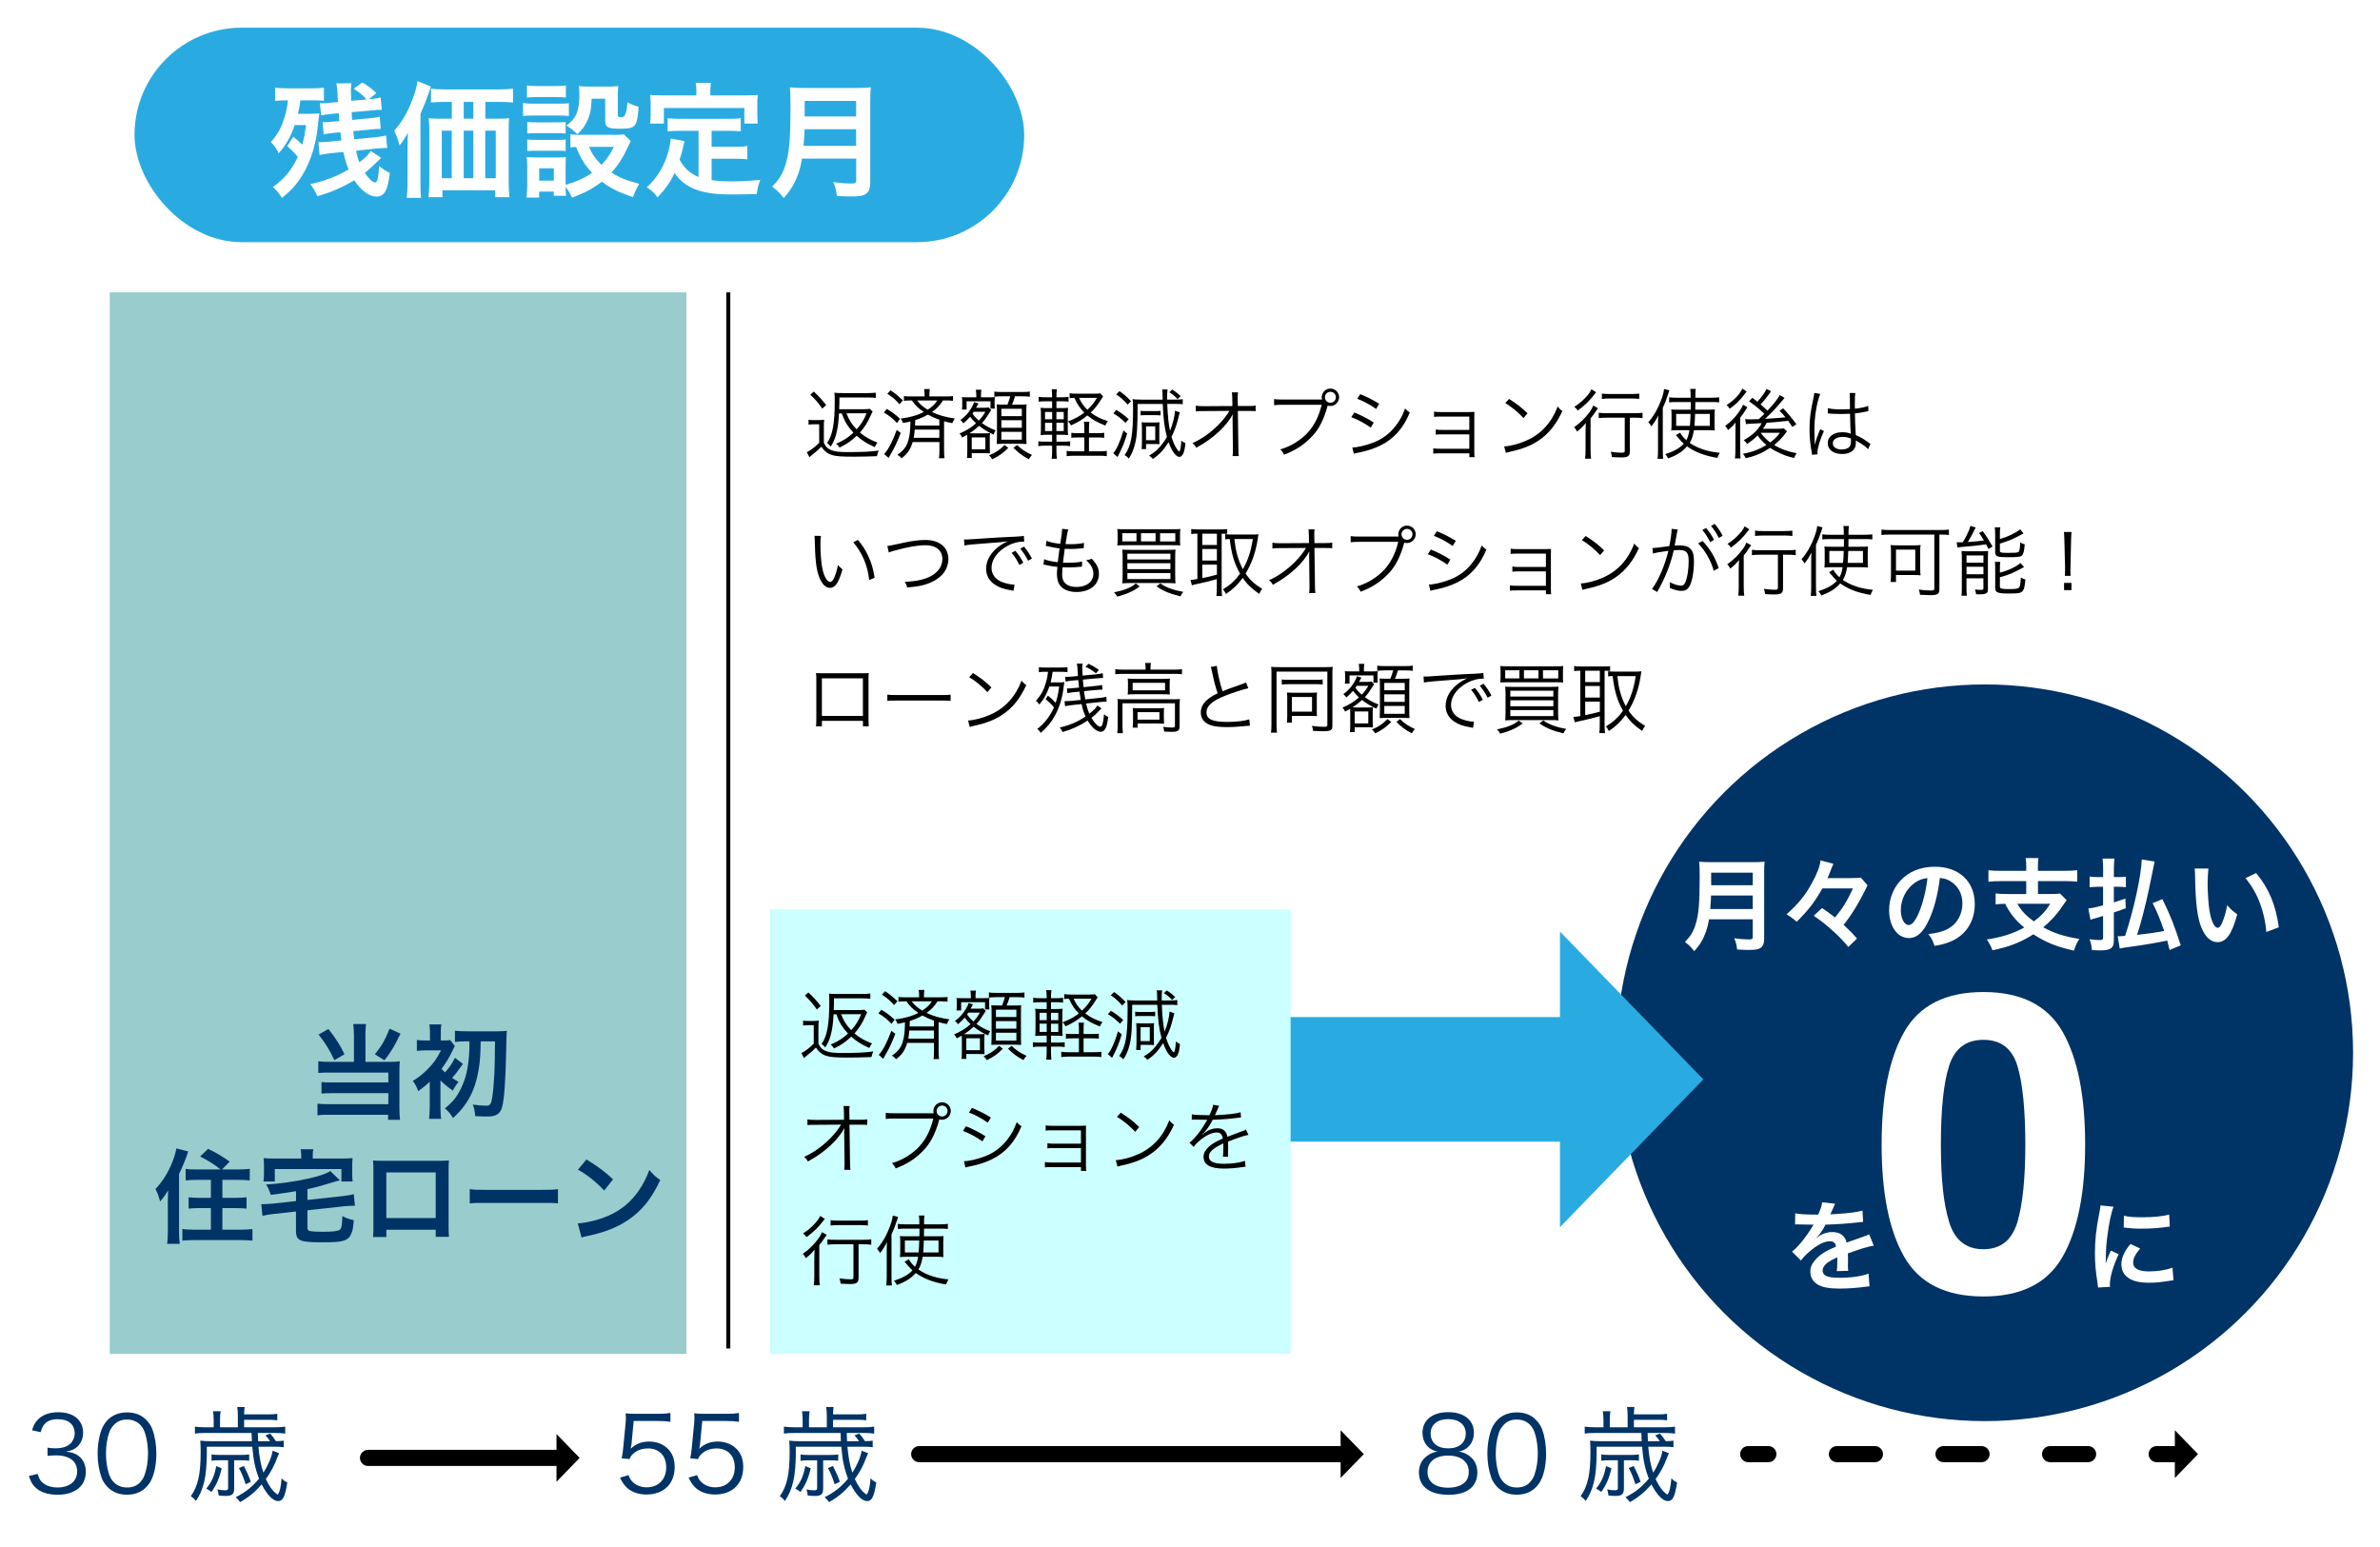 <?xml version="1.0" encoding="UTF-8"?>
<svg id="_レイヤー_2" data-name="レイヤー 2" xmlns="http://www.w3.org/2000/svg" viewBox="0 0 590.45 383.88">
  <defs>
    <style>
      .cls-1 {
        fill: #036;
      }

      .cls-2 {
        fill: #9cc;
      }

      .cls-3 {
        fill: #fff;
      }

      .cls-4 {
        fill: #29abe2;
      }

      .cls-5 {
        fill: #cff;
      }
    </style>
  </defs>
  <g id="_レイヤー_1-2" data-name="レイヤー 1">
    <g>
      <rect class="cls-3" width="590.45" height="383.88"/>
      <rect class="cls-2" x="27.23" y="72.53" width="143.05" height="263.35"/>
      <g>
        <path class="cls-1" d="M87.79,256.58c0-1.05-.05-1.81-.15-2.53h3.17c-.1.66-.15,1.43-.15,2.53v6.85h6.49c.87,0,1.35-.03,2.04-.13-.08.66-.1,1.25-.1,2.15v9.45c0,1.25.05,2.09.15,2.91h-2.96v-1.25h-14.74c-1.2-.03-2.07.03-2.78.15v-2.91c.71.1,1.4.13,2.66.13h14.92v-2.73h-14.13c-1.12,0-1.84.03-2.45.1v-2.86c.59.08,1.25.1,2.48.1h14.1v-2.45h-14.74c-1.12,0-1.86.03-2.63.1v-2.91c.84.13,1.51.15,2.66.15h6.18v-6.85ZM81.48,255.28c1.89,2.43,2.94,4.06,3.98,6.26l-2.5,1.48c-1.17-2.5-2.22-4.21-3.93-6.36l2.45-1.38ZM99.36,256.45c-1.51,3.12-2.32,4.47-3.98,6.59l-2.38-1.48c1.69-2.09,2.55-3.58,3.65-6.36l2.71,1.25Z"/>
        <path class="cls-1" d="M109.27,268.38v6.05c0,1.41.05,2.4.18,3.14h-2.99c.08-.84.15-1.97.15-3.14v-5.44q.03-.26.03-.66c-.87.84-1.61,1.46-2.89,2.38-.31-.97-.69-1.69-1.33-2.55,1.46-.89,2.61-1.81,3.73-2.96,1.46-1.48,2.17-2.53,3.27-4.62h-3.68c-.92,0-1.79.05-2.32.13v-2.71c.74.1,1.15.13,2.38.13h.87v-1.86c0-.95-.05-1.56-.15-2.12h2.99c-.13.56-.15,1.05-.15,2.12v1.86h.51c.87,0,1.35-.03,1.81-.1l1.17,1.48c-.15.23-.28.51-.56,1.07-.69,1.56-1.56,2.96-2.76,4.6.28.31.41.43.89.87,1.23-1.43,1.84-2.35,2.45-3.63l1.97,1.53c-1.69,2.32-1.74,2.43-2.68,3.45.51.36.79.54,1.61,1.02-.56.64-.97,1.23-1.43,2.15-1.25-.89-2.22-1.69-3.09-2.55l.03.38ZM115.91,258.34c-1.25,0-2.27.05-3.04.15v-2.78c.79.1,1.84.15,3.04.15h7.38c1.07,0,1.99-.05,2.45-.13q-.1.71-.18,5.47c-.13,6.95-.49,11.72-1.02,13.54-.28.95-.69,1.48-1.38,1.84-.59.31-1.25.41-2.58.41-.74,0-1.07-.03-2.68-.1-.13-1.4-.23-1.89-.61-2.86,1.3.18,2.35.28,3.22.28,1.07,0,1.33-.31,1.61-2.04.2-1.1.43-3.91.54-5.98.1-2.58.1-3.4.15-7.94h-3.55c-.05,4.21-.36,6.87-1.05,9.5-.64,2.5-1.61,4.55-3.09,6.56-.77,1.02-1.4,1.71-2.73,2.96-.59-1-1.18-1.71-2.02-2.4,1.79-1.43,2.89-2.73,3.81-4.57,1.3-2.53,1.94-5.11,2.2-8.81.05-1.05.08-1.3.08-3.24h-.54Z"/>
        <path class="cls-1" d="M41.63,298.25c0-.66.03-1.17.08-2.91-.84,1.33-1.17,1.79-1.99,2.73-.41-1.48-.56-1.89-1.15-3.09,1.84-1.97,3.17-4.11,4.21-6.74.54-1.41.84-2.45.97-3.32l2.94.74c-.54,1.71-1.25,3.47-2.27,5.59v14.36c0,1.12.05,1.99.18,2.96h-3.14c.15-1.02.18-1.69.18-2.99v-7.33ZM54.71,290.13c-1.35-1.15-2.99-2.17-5.06-3.22l1.97-1.89c2.04.97,3.65,1.92,5.36,3.17l-1.92,1.94h3.86c1.28,0,2.2-.05,3.04-.15v2.86c-.89-.08-1.86-.13-2.96-.13h-3.83v4.47h3.17c1.12,0,2.02-.05,2.83-.15v2.81c-.82-.08-1.74-.13-2.81-.13h-3.19v5.36h4.42c1.15,0,2.2-.05,3.04-.15v2.86c-.92-.08-1.79-.13-3.06-.13h-11.29c-1.25,0-2.09.05-3.04.13v-2.86c.82.1,1.84.15,2.94.15h4.14v-5.36h-2.71c-1.07,0-1.97.05-2.81.13v-2.81c.79.1,1.69.15,2.81.15h2.71v-4.47h-3.35c-1.07,0-2.02.05-2.91.13v-2.86c.79.13,1.53.15,2.89.15h5.77Z"/>
        <path class="cls-1" d="M73.43,295.52q-3.12.51-6.23.92c-.43-1.2-.66-1.74-1.18-2.58,3.3-.18,7.23-.74,10.45-1.46,2.63-.59,4.29-1.15,5.49-1.86l2.38,2.3c-.77.18-1.02.23-1.97.54-2.96.89-4.39,1.28-6.1,1.63v2.68l8.74-.95c1.07-.13,2.07-.28,2.76-.49l.28,2.91c-.2-.03-.33-.03-.46-.03-.46,0-1.66.08-2.35.15l-8.97.97v4.24c0,.64.13.79.71.95.43.08,1.69.15,3.12.15,2.48,0,3.7-.15,4.19-.49.43-.33.56-.97.66-3.42,1.2.64,1.46.72,2.81,1.02-.15,1.97-.26,2.53-.59,3.3-.43,1.07-1.05,1.58-2.27,1.89-.89.23-2.22.31-5.19.31-5.39,0-6.28-.41-6.28-2.89v-4.75l-5.54.61c-1.23.13-1.92.26-2.78.46l-.28-2.89h.51c.51,0,1.61-.08,2.3-.13l5.8-.64v-2.48ZM74.73,286.6c0-.56-.05-.95-.15-1.48h3.14c-.1.54-.13.92-.13,1.48v.82h7.05c1.3,0,1.97-.03,2.84-.1-.08.51-.1,1-.1,1.89v1.94c0,.77.03,1.38.1,1.97h-2.78v-3.09h-16.53v3.09h-2.81c.1-.64.13-1.12.13-1.99v-1.92c0-.82-.03-1.3-.1-1.89.82.08,1.53.1,2.81.1h6.54v-.82Z"/>
        <path class="cls-1" d="M95.84,305.1v1.79h-3.3c.08-.61.1-1.23.1-2.2v-14.64c0-.97-.03-1.46-.1-2.15.61.05,1.15.08,2.17.08h14.51c1.1,0,1.56-.03,2.15-.08-.05.66-.08,1.17-.08,2.12v14.61c0,.95.03,1.63.1,2.22h-3.29v-1.76h-12.26ZM108.1,290.87h-12.26v11.32h12.26v-11.32Z"/>
        <path class="cls-1" d="M116.53,295.01c1.12.15,1.61.18,4.14.18h13.61c2.53,0,3.01-.03,4.14-.18v3.55c-1.02-.13-1.3-.13-4.16-.13h-13.56c-2.86,0-3.14,0-4.16.13v-3.55Z"/>
        <path class="cls-1" d="M143.33,303.51c2.2-.13,5.24-.87,7.56-1.89,3.19-1.38,5.57-3.35,7.59-6.26,1.12-1.63,1.84-3.04,2.61-5.11,1,1.2,1.4,1.58,2.71,2.5-2.17,4.67-4.6,7.69-8.1,10.01-2.61,1.74-5.77,2.99-9.73,3.83-1.02.2-1.1.23-1.69.43l-.94-3.53ZM145.5,287.65c3.04,1.89,4.62,3.07,6.59,4.93l-2.2,2.78c-2.04-2.17-4.14-3.86-6.51-5.18l2.12-2.53Z"/>
      </g>
      <rect class="cls-4" x="33.37" y="6.87" width="220.72" height="53.21" rx="26.6" ry="26.6"/>
      <g>
        <path class="cls-3" d="M72.8,33.93c.96.77,1.33,1.14,2.19,1.98.43-1.58.62-2.56.96-4.88h-2.84c-.99,2.9-2.13,4.94-3.99,7.01-.43-1.08-.9-1.73-1.92-2.81,1.7-1.85,2.66-3.65,3.46-6.37.4-1.39.62-2.41.77-3.96h-.71c-1.05,0-1.7.03-2.47.15v-3.28c.83.09,1.85.15,3.21.15h5.62c1.24,0,2.41-.06,3.28-.15v3.24c-.87-.09-1.48-.12-2.32-.12h-3.52c-.19,1.42-.25,1.85-.59,3.34h2.75c1.21,0,1.88-.03,2.56-.12-.12.71-.22,1.55-.43,3.52-.37,3.62-1.45,7.39-3,10.41-.87,1.67-2.01,3.37-3.18,4.63-.62.65-1.05,1.08-2.66,2.44-.8-1.24-1.36-1.88-2.26-2.72,2.87-2.04,4.6-4.14,6.18-7.48-.83-.99-1.64-1.79-2.63-2.66l1.51-2.35ZM94.55,39.13q-.43.43-.99.99c-1.05,1.08-1.95,1.92-3.06,2.78.96,1.39,1.95,2.35,2.5,2.35.65,0,.86-.87,1.05-4.08.87.71,1.79,1.33,2.66,1.76-.49,4.29-1.36,5.84-3.34,5.84-1.79,0-3.83-1.51-5.47-4.05-2.81,1.7-5.81,3-9.15,3.96-.59-1.3-.96-1.95-1.79-3,3.68-.8,6.61-1.92,9.52-3.65-.62-1.48-.93-2.6-1.3-4.33l-3.09.31c-1.11.12-2.01.28-2.81.43l-.28-3.18h.56c.71,0,1.02-.03,2.29-.12l2.87-.31q-.12-.83-.28-2.01l-1.76.15c-.9.09-1.73.22-2.38.37l-.28-3.03h.43c.43,0,1.24-.03,2.01-.12l1.7-.15q0-.31-.06-.83c-.03-.56-.03-.68-.06-1.11l-1.7.15c-.8.06-1.64.19-1.98.25-.25.03-.37.06-.4.06-.12,0-.19,0-.31-.03l-.28-2.94c.31.03.49.03.56.03.56,0,1.3-.06,2.22-.16l1.7-.15q-.12-1.7-.19-3.12-.03-.59-.22-1.51l3.74-.03c-.09.59-.12,1.17-.12,1.89,0,.28.03,1.7.06,2.47l3.86-.34c-.96-1.02-1.88-1.79-3.24-2.66l2.13-1.54c1.42.8,2.44,1.58,3.49,2.63l-1.85,1.51h.15c1.05-.09,2.1-.25,2.78-.43l.28,3.06h-.37c-.53,0-1.02.03-2.53.19l-4.57.4c.03.9.03.99.12,1.92l3.89-.37c1.45-.12,2.1-.22,2.94-.43l.25,3.03h-.37c-.62,0-1.02.03-2.56.19l-3.89.37c.12,1.08.19,1.48.25,2.01l5.07-.49c1.45-.15,2.01-.25,2.81-.43l.31,3.09h-.34c-.62,0-1.54.06-2.6.15l-4.79.53c.25,1.24.43,1.88.83,2.87,1.58-1.21,2.26-1.92,2.78-2.84l2.6,1.73Z"/>
        <path class="cls-3" d="M101.11,36.28c0-1.27,0-1.82.09-3.37-.56,1.08-1.27,2.16-2.07,3.18-.4-1.51-.71-2.35-1.33-3.68,1.95-2.13,3.4-4.67,4.63-8.03.68-1.82.96-2.9,1.14-4.26l3.34,1.36c-.25.71-.34.99-.59,1.7q-.65,1.95-2.01,5.1v17.24c0,1.7.03,2.66.15,3.58h-3.55c.12-1.24.19-2.16.19-3.61v-9.21ZM123.54,29.45c1.17,0,2.04-.03,2.78-.12-.09.83-.12,1.64-.12,2.91v12.82c0,1.54.06,2.59.19,3.86h-3.52v-1.7h-13.1v1.7h-3.46c.12-1.05.19-2.26.19-3.4v-13.22c0-1.11-.03-2.07-.15-2.97.86.09,1.58.12,2.84.12h2.9v-4.17h-1.51c-1.51,0-2.66.06-3.65.15v-3.43c.9.12,1.98.18,3.65.18h12.92c1.73,0,2.84-.06,3.77-.18v3.43c-.9-.09-2.13-.15-3.65-.15h-3.21v4.17h3.15ZM109.6,32.42v11.8h2.47v-11.8h-2.47ZM117.42,25.28h-2.38v4.17h2.38v-4.17ZM115.04,44.22h2.38v-11.8h-2.38v11.8ZM120.39,44.22h2.6v-11.8h-2.6v11.8Z"/>
        <path class="cls-3" d="M129.76,25.56c.74.12,1.33.16,2.5.16h6.37c1.3,0,1.82-.03,2.5-.12v3.18c-.65-.09-1.05-.12-2.35-.12h-6.52c-1.11,0-1.76.03-2.5.12v-3.21ZM156.48,35.01q-.19.31-.62,1.27c-1.33,2.87-2.47,4.7-4.17,6.52,2.1,1.33,3.52,1.88,6.89,2.81-.71,1.24-1.11,2.04-1.54,3.31-3.62-1.24-5.62-2.23-7.72-3.86-2.07,1.64-4.26,2.81-7.42,3.96-.49-1.11-.93-1.82-1.58-2.63,0,1.05.03,1.42.12,2.19h-3.06v-1.05h-3.62v1.48h-3.15c.12-.96.19-1.95.19-3.06v-4.54c0-.99-.03-1.7-.15-2.44.77.06,1.42.09,2.38.09h5.31c1.21,0,1.54,0,2.07-.09-.09.68-.09,1.08-.09,2.26v4.63c2.75-.8,4.76-1.73,6.58-3-1.89-1.98-2.78-3.46-3.99-6.4-.62.03-.9.03-1.39.12v-3.28c.62.12,1.17.15,1.98.15h9.12c1.17,0,1.73-.03,2.16-.12l1.7,1.67ZM130.74,21.2c.83.12,1.33.15,2.6.15h4.45c1.27,0,1.76-.03,2.6-.15v3c-.83-.09-1.48-.12-2.6-.12h-4.45c-1.11,0-1.82.03-2.6.12v-3ZM130.81,30.26c.59.06,1.05.09,2.04.09h5.5c1.02,0,1.42-.03,1.98-.09v2.87c-.68-.06-1.05-.09-1.98-.09h-5.5c-.99,0-1.42.03-2.04.09v-2.87ZM130.81,34.61c.59.06,1.05.09,2.04.09h5.5c1.02,0,1.42-.03,1.98-.09v2.87c-.71-.09-1.02-.09-2.04-.09h-5.47c-.96,0-1.36.03-2.01.09v-2.87ZM133.77,44.81h3.62v-3.06h-3.62v3.06ZM146.78,24.48c-.09,2.69-.4,4.14-1.27,5.87-.62,1.21-1.21,1.98-2.29,2.93-.9-.86-1.79-1.58-2.69-2.13,2.44-1.79,3.21-3.68,3.21-7.72,0-.96-.03-1.27-.15-2.07.8.09,1.48.12,2.44.12h4.73c1.08,0,1.82-.03,2.63-.12-.09.68-.12,1.48-.12,2.63v4.57c0,.4.22.53.96.53q1.24,0,1.42-3.71c.93.5,1.73.83,2.78,1.11-.37,5.07-.71,5.44-4.64,5.44-3,0-3.65-.37-3.65-2.01v-5.44h-3.37ZM146.13,36.44c.77,1.79,1.64,3.03,3.09,4.45,1.33-1.39,1.98-2.32,3.06-4.45h-6.15Z"/>
        <path class="cls-3" d="M173.3,32.45h-4.54c-1.36,0-2.22.03-3.12.15v-3.28c.8.12,1.7.16,3.12.16h11.83c1.45,0,2.35-.03,3.18-.16v3.28c-.87-.12-1.76-.15-3.18-.15h-4.05v3.96h5.84c1.42,0,2.19-.03,3.03-.19v3.31c-.93-.12-1.67-.15-3.03-.15h-5.84v5.31c1.51.22,3.21.31,5.04.31s3.89-.09,7.04-.37c-.49,1.27-.71,2.1-.87,3.52-2.53.06-4.14.09-6.58.09-7.23,0-11.28-1.58-13.81-5.32-.99,2.13-2.16,3.83-4.23,6.06-.8-1.14-1.24-1.54-2.66-2.53,2.53-2.29,4.33-5.25,5.31-8.74.34-1.27.59-2.66.62-3.34l3.43.65c-.15.53-.15.56-.43,1.82-.15.62-.34,1.33-.8,2.78,1.24,2.19,2.5,3.34,4.7,4.29v-11.46ZM172.77,22.53c0-.77-.06-1.3-.19-1.98h3.8c-.12.65-.15,1.14-.15,1.95v1.17h8.34c1.24,0,2.29-.03,3.43-.12-.09.71-.12,1.39-.12,2.29v2.41c0,.9.03,1.61.12,2.41h-3.34v-3.86h-19.96v3.86h-3.43c.12-.74.15-1.36.15-2.44v-2.38c0-.8-.06-1.58-.12-2.29,1.11.09,2.16.12,3.4.12h8.06v-1.14Z"/>
        <path class="cls-3" d="M198.98,39.34c-.28,1.58-.53,2.6-.9,3.68-.83,2.35-1.88,4.14-3.65,6.12-.9-1.21-1.67-1.98-2.87-2.84,1.73-1.73,2.6-3.12,3.31-5.44.93-2.87,1.24-6.49,1.24-14.52,0-2.22-.03-3.58-.15-4.67,1.21.12,2.04.15,3.62.15h12.89c1.7,0,2.53-.03,3.58-.15-.12.83-.15,1.67-.15,3.49v20.02c0,1.54-.34,2.44-1.11,2.94-.68.46-1.54.62-3.58.62-.99,0-2.01-.03-3.58-.12-.19-1.48-.37-2.19-.9-3.46,1.58.25,3.28.37,4.54.37.93,0,1.14-.15,1.14-.83v-5.35h-13.41ZM212.39,36.19v-4.14h-12.79c0,.96-.06,1.64-.25,4.14h13.04ZM212.39,28.9v-3.86h-12.76v3.86h12.76Z"/>
      </g>
      <rect x="180.18" y="72.54" width="1" height="262"/>
      <circle class="cls-1" cx="492.39" cy="261.18" r="91.38"/>
      <g>
        <path class="cls-1" d="M9.33,365.64c.41,1.35.78,1.89,1.58,2.46.88.62,2.02.93,3.34.93,3,0,4.89-1.55,4.89-4.01s-1.84-3.96-5.28-3.96c-.72,0-1.37.05-2.07.13v-2.04c.6.1,1.22.16,1.92.16,1.71,0,2.98-.39,3.78-1.19.65-.62,1.04-1.58,1.04-2.51,0-2.22-1.55-3.52-4.17-3.52-1.58,0-2.72.44-3.44,1.37-.36.47-.54.88-.83,1.84l-2.15-.46c.44-1.32.75-1.92,1.4-2.59,1.14-1.24,2.9-1.89,5.15-1.89,3.75,0,6.13,1.97,6.13,5.07,0,1.58-.67,2.98-1.81,3.78-.67.49-1.24.7-2.43.93,1.5.16,2.3.44,3.18,1.11,1.14.88,1.73,2.25,1.73,3.91,0,3.49-2.69,5.67-7.01,5.67-2.61,0-4.55-.72-5.8-2.12-.54-.62-.85-1.19-1.32-2.51l2.17-.54Z"/>
        <path class="cls-1" d="M26.75,368.98c-.7-.7-1.24-1.5-1.55-2.38-.65-1.81-.98-3.86-.98-5.98,0-2.74.6-5.54,1.5-7.04,1.24-2.1,3.23-3.18,5.8-3.18,1.92,0,3.57.62,4.74,1.84.72.72,1.24,1.53,1.55,2.38.65,1.79.98,3.86.98,6,0,3.13-.67,5.9-1.81,7.48-1.29,1.81-3.11,2.72-5.49,2.72-1.92,0-3.52-.62-4.74-1.84ZM28.25,353.5c-.54.6-.96,1.24-1.16,1.89-.54,1.58-.8,3.34-.8,5.23,0,2.41.52,4.94,1.22,6.16.91,1.5,2.25,2.25,4.01,2.25,1.29,0,2.41-.41,3.18-1.22.57-.59.98-1.27,1.22-2.02.54-1.61.8-3.31.8-5.23,0-2.25-.49-4.81-1.16-6.03-.85-1.55-2.25-2.36-4.06-2.36-1.35,0-2.41.44-3.23,1.32Z"/>
        <path class="cls-1" d="M66.99,357.54c-.49-.7-.65-.91-1.14-1.45l1.19-.44c.52.57.88,1.09,1.42,1.89,1.06-.03,1.24-.03,1.92-.13v1.63c-.67-.1-1.29-.13-2.35-.13h-3.91c.21,2.48.6,4.66,1.22,6.44,1.19-1.84,2.12-4.01,2.3-5.46l1.63.65c-.18.34-.26.52-.47,1.04-.75,2.04-1.6,3.62-2.85,5.36.88,1.84,1.63,2.9,2.69,3.7l.21.13h.05c.49-.62.78-1.76.96-4.04.47.52.83.78,1.42,1.04-.57,3.6-1.09,4.63-2.3,4.63s-2.72-1.5-4.06-4.14c-1.68,1.92-3.23,3.21-5.36,4.4-.26-.41-.6-.78-1.09-1.22,2.43-1.22,4.14-2.59,5.8-4.61-.93-2.36-1.4-4.53-1.68-7.92h-11.28v1.76c-.05,5.67-.75,8.77-2.69,11.7-.39-.49-.7-.78-1.27-1.19,1.79-2.54,2.43-5.44,2.43-11.03,0-1.37-.03-1.89-.1-2.74.96.1,1.58.13,2.54.13h10.27q-.03-.49-.08-2.04h-11.59c-1.04,0-1.73.05-2.46.16v-1.73c.7.1,1.4.16,2.48.16h2.17v-1.81c0-.88-.05-1.5-.16-2.17h1.89c-.13.72-.16,1.27-.16,2.2v1.79h4.43v-2.9c0-.85-.05-1.48-.16-2.15h1.84c-.08.59-.1.96-.13,1.84h5.98c.98,0,1.55-.03,2.25-.16v1.63c-.65-.1-1.19-.13-2.25-.13h-5.98v1.86h7.74c1.09,0,1.73-.05,2.46-.16v1.73c-.72-.1-1.45-.16-2.48-.16h-4.32q.05,1.58.08,2.04h2.95ZM55.01,364.27c-.65,2.61-1.24,3.99-2.56,5.88-.34-.31-.8-.6-1.27-.85,1.37-1.68,1.97-3.05,2.48-5.59l1.35.57ZM54.52,362.27c-.93,0-1.45.03-2.04.13v-1.58c.57.1,1.06.13,2.04.13h5.33c.83,0,1.32-.03,1.97-.13v1.58c-.52-.1-1.01-.13-1.94-.13h-1.79v6.99c0,1.42-.49,1.86-2.1,1.86-.36,0-1.04-.03-1.73-.1-.05-.59-.16-.98-.31-1.53.65.16,1.32.23,1.89.23s.75-.13.75-.54v-6.91h-2.07ZM60.52,363.7c.78,1.53,1.22,2.54,1.71,3.91l-1.29.62c-.57-1.76-.96-2.72-1.66-4.04l1.24-.49Z"/>
      </g>
      <g>
        <path class="cls-1" d="M156.67,358.26q-.05.47-.21,1.16c1.24-1.19,2.74-1.79,4.53-1.79,1.89,0,3.49.62,4.66,1.76,1.16,1.11,1.73,2.64,1.73,4.55,0,4.17-2.72,6.83-6.99,6.83-2.02,0-3.7-.6-4.94-1.76-.65-.65-1.01-1.19-1.63-2.43l2.12-.62c.26.72.44,1.06.83,1.5.88.98,2.17,1.53,3.67,1.53,2.9,0,4.84-1.97,4.84-4.94s-1.79-4.71-4.53-4.71c-1.32,0-2.46.36-3.39,1.09-.62.49-.91.85-1.19,1.55l-1.94-.18c.21-1.01.29-1.55.39-2.67l.57-5.85c.05-.75.08-1.06.08-1.55,0-.36,0-.47-.05-1.11.8.1,1.22.13,2.74.13h5.33c1.4,0,1.99-.05,3.03-.21v2.2c-.98-.16-1.81-.21-3.03-.21h-6.08l-.54,5.72Z"/>
        <path class="cls-1" d="M173.68,358.26q-.05.47-.21,1.16c1.24-1.19,2.74-1.79,4.53-1.79,1.89,0,3.49.62,4.66,1.76,1.17,1.11,1.73,2.64,1.73,4.55,0,4.17-2.72,6.83-6.99,6.83-2.02,0-3.7-.6-4.94-1.76-.65-.65-1.01-1.19-1.63-2.43l2.12-.62c.26.72.44,1.06.83,1.5.88.98,2.17,1.53,3.67,1.53,2.9,0,4.84-1.97,4.84-4.94s-1.79-4.71-4.53-4.71c-1.32,0-2.46.36-3.39,1.09-.62.49-.91.85-1.19,1.55l-1.94-.18c.21-1.01.28-1.55.39-2.67l.57-5.85c.05-.75.08-1.06.08-1.55,0-.36,0-.47-.05-1.11.8.1,1.22.13,2.74.13h5.33c1.4,0,1.99-.05,3.03-.21v2.2c-.98-.16-1.81-.21-3.03-.21h-6.08l-.54,5.72Z"/>
        <path class="cls-1" d="M213.12,357.54c-.49-.7-.65-.91-1.14-1.45l1.19-.44c.52.57.88,1.09,1.42,1.89,1.06-.03,1.24-.03,1.92-.13v1.63c-.67-.1-1.29-.13-2.36-.13h-3.91c.21,2.48.59,4.66,1.22,6.44,1.19-1.84,2.12-4.01,2.3-5.46l1.63.65c-.18.34-.26.52-.47,1.04-.75,2.04-1.6,3.62-2.85,5.36.88,1.84,1.63,2.9,2.69,3.7l.21.13h.05c.49-.62.78-1.76.96-4.04.47.52.83.78,1.42,1.04-.57,3.6-1.09,4.63-2.3,4.63s-2.72-1.5-4.06-4.14c-1.68,1.92-3.23,3.21-5.36,4.4-.26-.41-.6-.78-1.09-1.22,2.43-1.22,4.14-2.59,5.8-4.61-.93-2.36-1.4-4.53-1.68-7.92h-11.28v1.76c-.05,5.67-.75,8.77-2.69,11.7-.39-.49-.7-.78-1.27-1.19,1.79-2.54,2.43-5.44,2.43-11.03,0-1.37-.03-1.89-.1-2.74.96.1,1.58.13,2.54.13h10.27q-.03-.49-.08-2.04h-11.59c-1.04,0-1.73.05-2.46.16v-1.73c.7.1,1.4.16,2.48.16h2.17v-1.81c0-.88-.05-1.5-.16-2.17h1.89c-.13.72-.16,1.27-.16,2.2v1.79h4.42v-2.9c0-.85-.05-1.48-.16-2.15h1.84c-.08.59-.1.96-.13,1.84h5.98c.98,0,1.55-.03,2.25-.16v1.63c-.65-.1-1.19-.13-2.25-.13h-5.98v1.86h7.74c1.09,0,1.73-.05,2.46-.16v1.73c-.72-.1-1.45-.16-2.48-.16h-4.32q.05,1.58.08,2.04h2.95ZM201.14,364.27c-.65,2.61-1.24,3.99-2.56,5.88-.34-.31-.8-.6-1.27-.85,1.37-1.68,1.97-3.05,2.48-5.59l1.35.57ZM200.65,362.28c-.93,0-1.45.03-2.04.13v-1.58c.57.1,1.06.13,2.04.13h5.33c.83,0,1.32-.03,1.97-.13v1.58c-.52-.1-1.01-.13-1.94-.13h-1.79v6.99c0,1.42-.49,1.86-2.1,1.86-.36,0-1.04-.03-1.73-.1-.05-.59-.16-.98-.31-1.53.65.16,1.32.23,1.89.23s.75-.13.75-.54v-6.91h-2.07ZM206.65,363.7c.78,1.53,1.22,2.54,1.71,3.91l-1.29.62c-.57-1.76-.96-2.72-1.66-4.04l1.24-.49Z"/>
      </g>
      <g>
        <path class="cls-1" d="M364.57,361.24c1.29.96,1.94,2.33,1.94,4.06,0,3.54-2.59,5.54-7.14,5.54s-7.35-1.97-7.35-5.54c0-1.86.75-3.29,2.3-4.3.8-.52,1.37-.72,2.33-.88-2.28-.41-3.75-2.25-3.75-4.66,0-3.13,2.46-5.12,6.37-5.12s6.39,1.94,6.39,5.12c0,2.41-1.45,4.22-3.75,4.66,1.09.16,1.81.47,2.67,1.11ZM354.14,365.17c0,2.46,1.89,3.91,5.1,3.91,1.81,0,3.29-.47,4.17-1.35.65-.59.98-1.5.98-2.56,0-2.54-1.94-4.06-5.12-4.06s-5.12,1.55-5.12,4.06ZM354.92,355.62c0,2.3,1.66,3.7,4.37,3.7s4.35-1.4,4.35-3.7c0-2.17-1.71-3.55-4.37-3.55s-4.35,1.4-4.35,3.55Z"/>
        <path class="cls-1" d="M371.53,368.98c-.7-.7-1.24-1.5-1.55-2.38-.65-1.81-.98-3.86-.98-5.98,0-2.74.6-5.54,1.5-7.04,1.24-2.1,3.23-3.18,5.8-3.18,1.92,0,3.57.62,4.74,1.84.72.72,1.24,1.53,1.55,2.38.65,1.79.98,3.86.98,6,0,3.13-.67,5.9-1.81,7.48-1.29,1.81-3.11,2.72-5.49,2.72-1.92,0-3.52-.62-4.74-1.84ZM373.04,353.5c-.54.6-.96,1.24-1.16,1.89-.54,1.58-.8,3.34-.8,5.23,0,2.41.52,4.94,1.22,6.16.91,1.5,2.25,2.25,4.01,2.25,1.29,0,2.41-.41,3.18-1.22.57-.59.98-1.27,1.22-2.02.54-1.61.8-3.31.8-5.23,0-2.25-.49-4.81-1.16-6.03-.85-1.55-2.25-2.36-4.06-2.36-1.35,0-2.41.44-3.23,1.32Z"/>
        <path class="cls-1" d="M411.78,357.54c-.49-.7-.65-.91-1.14-1.45l1.19-.44c.52.57.88,1.09,1.42,1.89,1.06-.03,1.24-.03,1.92-.13v1.63c-.67-.1-1.29-.13-2.35-.13h-3.91c.21,2.48.6,4.66,1.22,6.44,1.19-1.84,2.12-4.01,2.3-5.46l1.63.65c-.18.34-.26.52-.47,1.04-.75,2.04-1.6,3.62-2.85,5.36.88,1.84,1.63,2.9,2.69,3.7l.21.13h.05c.49-.62.78-1.76.96-4.04.47.52.83.78,1.42,1.04-.57,3.6-1.09,4.63-2.3,4.63s-2.72-1.5-4.06-4.14c-1.68,1.92-3.23,3.21-5.36,4.4-.26-.41-.6-.78-1.09-1.22,2.43-1.22,4.14-2.59,5.8-4.61-.93-2.36-1.4-4.53-1.68-7.92h-11.28v1.76c-.05,5.67-.75,8.77-2.69,11.7-.39-.49-.7-.78-1.27-1.19,1.79-2.54,2.43-5.44,2.43-11.03,0-1.37-.03-1.89-.1-2.74.96.1,1.58.13,2.54.13h10.27q-.03-.49-.08-2.04h-11.59c-1.04,0-1.73.05-2.46.16v-1.73c.7.1,1.4.16,2.48.16h2.17v-1.81c0-.88-.05-1.5-.16-2.17h1.89c-.13.72-.16,1.27-.16,2.2v1.79h4.43v-2.9c0-.85-.05-1.48-.16-2.15h1.84c-.08.59-.1.96-.13,1.84h5.98c.98,0,1.55-.03,2.25-.16v1.63c-.65-.1-1.19-.13-2.25-.13h-5.98v1.86h7.74c1.09,0,1.73-.05,2.46-.16v1.73c-.72-.1-1.45-.16-2.48-.16h-4.32q.05,1.58.08,2.04h2.95ZM399.8,364.27c-.65,2.61-1.24,3.99-2.56,5.88-.34-.31-.8-.6-1.27-.85,1.37-1.68,1.97-3.05,2.48-5.59l1.35.57ZM399.3,362.27c-.93,0-1.45.03-2.04.13v-1.58c.57.1,1.06.13,2.04.13h5.33c.83,0,1.32-.03,1.97-.13v1.58c-.52-.1-1.01-.13-1.94-.13h-1.79v6.99c0,1.42-.49,1.86-2.1,1.86-.36,0-1.04-.03-1.73-.1-.05-.59-.16-.98-.31-1.53.65.16,1.32.23,1.89.23s.75-.13.75-.54v-6.91h-2.07ZM405.31,363.7c.78,1.53,1.22,2.54,1.71,3.91l-1.29.62c-.57-1.76-.96-2.72-1.66-4.04l1.24-.49Z"/>
      </g>
      <path d="M138.54,363.69h-47.24c-1.1,0-2-.9-2-2s.9-2,2-2h47.24c1.1,0,2,.9,2,2s-.9,2-2,2Z"/>
      <polygon points="143.8 361.69 138.06 355.77 138.06 367.61 143.8 361.69"/>
      <path d="M332.59,362.75h-104.55c-1.1,0-2-.9-2-2s.9-2,2-2h104.55c1.1,0,2,.9,2,2s-.9,2-2,2Z"/>
      <polygon points="338.34 360.75 332.59 354.82 332.59 366.67 338.34 360.75"/>
      <g>
        <path d="M438.71,362.75h-5c-1.1,0-2-.9-2-2s.9-2,2-2h5c1.1,0,2,.9,2,2s-.9,2-2,2Z"/>
        <path d="M518.04,362.75h-9.44c-1.1,0-2-.9-2-2s.9-2,2-2h9.44c1.1,0,2,.9,2,2s-.9,2-2,2ZM491.6,362.75h-9.44c-1.1,0-2-.9-2-2s.9-2,2-2h9.44c1.1,0,2,.9,2,2s-.9,2-2,2ZM465.15,362.75h-9.44c-1.1,0-2-.9-2-2s.9-2,2-2h9.44c1.1,0,2,.9,2,2s-.9,2-2,2Z"/>
        <path d="M540.04,362.75h-5c-1.1,0-2-.9-2-2s.9-2,2-2h5c1.1,0,2,.9,2,2s-.9,2-2,2Z"/>
      </g>
      <polygon points="545.3 360.75 539.56 354.82 539.56 366.67 545.3 360.75"/>
      <g>
        <path class="cls-3" d="M423.99,228.07c-.23,1.27-.42,2.1-.72,2.97-.67,1.9-1.52,3.35-2.95,4.95-.72-.97-1.35-1.6-2.32-2.3,1.4-1.4,2.1-2.52,2.67-4.4.75-2.32,1-5.25,1-11.75,0-1.8-.03-2.9-.12-3.77.97.1,1.65.12,2.92.12h10.42c1.37,0,2.05-.02,2.9-.12-.1.67-.12,1.35-.12,2.82v16.2c0,1.25-.28,1.97-.9,2.37-.55.38-1.25.5-2.9.5-.8,0-1.62-.02-2.9-.1-.15-1.2-.3-1.77-.72-2.8,1.27.2,2.65.3,3.67.3.75,0,.92-.12.92-.67v-4.32h-10.85ZM434.84,225.52v-3.35h-10.35c0,.77-.05,1.32-.2,3.35h10.55ZM434.84,219.62v-3.12h-10.32v3.12h10.32Z"/>
        <path class="cls-3" d="M452.14,220.37c-2.02,3.52-3.45,5.37-6.4,8.32-.95-.85-1.52-1.28-2.52-1.85,3.15-2.88,4.57-4.65,6.25-7.67,1.32-2.4,2.07-4.35,2.17-5.72l3.22.85c-.2.38-.32.7-.85,2.05-.12.3-.15.38-.62,1.5h5.37c1.45,0,2.35-.05,2.9-.12l1.65,1.9q-.1.17-.27.55s-.05.1-.12.25c-.02.05-.15.28-.3.62-.57,1.17-1.47,2.82-2.32,4.2-1.05,1.7-1.65,2.57-2.92,4.2,1.42,1.32,2.12,2.02,3.32,3.4l-2.15,2.08c-1.55-1.83-2.3-2.6-3.82-3.97-1.65-1.5-2.62-2.27-4.77-3.77l2.07-1.92c1.3.88,2.02,1.42,3.22,2.35,1.95-2.38,2.97-4.02,4.45-7.22h-7.55Z"/>
        <path class="cls-3" d="M478.64,228.02c-1.42,3.22-3.02,4.7-5.07,4.7-2.85,0-4.9-2.9-4.9-6.92,0-2.75.97-5.32,2.75-7.27,2.1-2.3,5.05-3.5,8.6-3.5,6,0,9.9,3.65,9.9,9.27,0,4.32-2.25,7.77-6.07,9.32-1.2.5-2.17.75-3.92,1.05-.42-1.33-.72-1.88-1.52-2.92,2.3-.3,3.8-.7,4.97-1.38,2.17-1.2,3.47-3.57,3.47-6.25,0-2.4-1.07-4.35-3.07-5.55-.77-.45-1.42-.65-2.52-.75-.47,3.92-1.35,7.37-2.6,10.2ZM474.97,219.07c-2.1,1.5-3.4,4.07-3.4,6.75,0,2.05.87,3.67,1.97,3.67.82,0,1.67-1.05,2.57-3.2.95-2.25,1.77-5.62,2.07-8.45-1.3.15-2.2.5-3.22,1.22Z"/>
        <path class="cls-3" d="M502.69,215.07c0-1.07-.05-1.57-.15-2.2h3.17c-.1.58-.12,1.1-.12,2.2v.97h6.7c1.3,0,2.27-.05,3.05-.15v2.85c-.72-.1-1.75-.15-3.02-.15h-6.72v3.2h3.35c1.05,0,1.65-.03,2.12-.12l1.65,1.67c-.28.32-.67.9-1.17,1.62-1.17,1.8-2.8,3.57-4.65,5.1,2.55,1.42,5.37,2.33,8.97,2.88-.62.92-.92,1.6-1.35,2.9-4.37-.98-7.07-2.08-10.05-4.05-3.15,2-6.15,3.17-10.17,3.95-.38-1-.7-1.62-1.38-2.67,3.6-.53,6.5-1.45,9.27-2.95-2.15-1.8-3.35-3.25-4.75-5.9-1.17.03-1.62.08-2.35.15v-2.72c.7.1,1.75.15,3.02.15h4.57v-3.2h-6.35c-1.3,0-2.25.05-3.02.15v-2.85c.8.1,1.75.15,3.05.15h6.32v-.97ZM500.47,224.22c1.1,1.85,2.17,2.97,4.1,4.37,1.85-1.37,2.97-2.6,4.07-4.37h-8.17Z"/>
        <path class="cls-3" d="M525.59,217.6c.75,0,1.15-.03,1.82-.1v2.6c-.67-.07-1.2-.1-1.82-.1h-1.17v3.87c.9-.27,1.33-.42,2.87-.95l.08,2.42c-.62.22-1.6.58-2.95,1.02v7.05c0,1.82-.83,2.37-3.47,2.37-.53,0-1.12-.02-1.97-.07-.08-1.05-.2-1.6-.58-2.7,1.05.15,1.85.2,2.6.2.6,0,.75-.15.75-.72v-5.25c-.45.15-.75.23-1.78.53-.8.22-1.07.3-1.35.42l-.52-2.82c.92-.08,1.6-.23,3.65-.75v-4.62h-1.42c-.65,0-1.3.05-1.92.12v-2.67c.65.1,1.22.15,1.95.15h1.4v-2.05c0-1.12-.03-1.77-.15-2.55h2.97c-.1.75-.15,1.4-.15,2.52v2.07h1.17ZM538.26,235.67c-.28-1.1-.35-1.4-.6-2.32-3.37.67-5.55,1.05-9.07,1.52-1.4.2-2.1.3-2.7.45l-.52-3.07c.17.03.27.03.4.03.1,0,.6-.03,1.45-.1,2.15-6.5,4.02-15.07,4.12-18.95l3.2.5c-.12.58-.25,1.17-1.35,6.55-.72,3.55-2.1,8.97-3,11.65,3.35-.38,4.15-.5,6.72-.97-.9-2.62-1.77-4.8-2.87-6.9l2.42-1c1.83,3.65,3.12,6.92,4.55,11.47l-2.75,1.15Z"/>
        <path class="cls-3" d="M547.89,215.47c-.12.92-.2,2.15-.2,3.8,0,2.17.2,5.17.47,6.7.42,2.6,1.23,4.2,2.02,4.2.38,0,.73-.38,1.03-1.08.6-1.35,1.05-2.85,1.32-4.52.88,1,1.28,1.37,2.5,2.27-1.3,4.87-2.75,6.9-4.87,6.9-1.67,0-3.02-1.22-4.02-3.62-1.02-2.5-1.47-6.12-1.57-13.05-.03-.88-.03-1.05-.1-1.6h3.42ZM559.72,216.6c3.15,3.77,4.9,7.95,5.62,13.45l-3.1,1.17c-.15-2.35-.73-4.95-1.6-7.22-.85-2.27-2.05-4.3-3.55-6.15l2.62-1.25Z"/>
      </g>
      <path class="cls-3" d="M445.37,301.01c1.01.22,2.58.32,5.7.32.66-1.48.89-2.21.98-3.05l3.22.34q-.15.25-.98,2.21c-.12.27-.17.34-.22.44q.2-.02,1.55-.1c2.85-.17,5.09-.44,6.44-.84l.17,2.8q-.69.05-1.94.2c-1.79.22-4.92.42-7.4.49-.71,1.4-1.4,2.38-2.26,3.27l.02.05q.17-.12.49-.37c.91-.69,2.21-1.11,3.47-1.11,1.92,0,3.12.91,3.52,2.61,1.89-.69,3.15-1.13,3.76-1.33,1.33-.47,1.43-.49,1.82-.74l1.16,2.83c-.69.1-1.43.29-2.73.66-.34.1-1.57.52-3.69,1.25v.27q.02.64.02.98v.98c-.02.42-.02.64-.02.81,0,.54.02.89.07,1.3l-2.85.07c.1-.44.15-1.7.15-2.85v-.59c-1.2.57-1.84.91-2.36,1.28-.86.64-1.28,1.3-1.28,2.02,0,1.28,1.18,1.79,4.15,1.79s5.48-.37,7.23-1.03l.25,3.17c-.42,0-.54.03-1.13.1-1.77.27-4.13.44-6.29.44-2.61,0-4.23-.29-5.48-1.03-1.13-.64-1.79-1.82-1.79-3.17,0-1.01.29-1.79,1.08-2.73,1.11-1.38,2.51-2.31,5.29-3.47-.12-.91-.61-1.33-1.5-1.33-1.43,0-3.15.86-5.04,2.53-1.03.86-1.6,1.47-2.14,2.24l-2.24-2.21c.64-.49,1.35-1.18,2.21-2.19.96-1.13,2.46-3.27,2.95-4.2q.1-.2.2-.32c-.1,0-.42.02-.42.02-.39,0-2.56-.05-3.1-.05q-.47-.02-.69-.02c-.07,0-.22,0-.39.02l.05-2.8Z"/>
      <path class="cls-3" d="M492.06,321.64c-9.32,0-15.86-3.26-19.62-9.79s-5.63-15.84-5.63-27.92,1.88-21.41,5.63-27.97c3.75-6.56,10.29-9.85,19.62-9.85s15.87,3.28,19.64,9.85c3.74,6.56,5.6,15.89,5.6,27.97s-1.88,21.39-5.63,27.92c-3.75,6.53-10.29,9.79-19.62,9.79ZM500.49,303.21c1.31-4.44,1.97-10.87,1.97-19.29s-.67-15.35-1.99-19.59c-1.33-4.24-4.13-6.36-8.41-6.36s-7.1,2.12-8.48,6.36c-1.38,4.24-2.07,10.77-2.07,19.59s.69,14.85,2.07,19.31c1.38,4.46,4.21,6.69,8.48,6.69s7.09-2.24,8.43-6.72Z"/>
      <path class="cls-3" d="M520.49,319.45c-.02-.44-.05-.59-.12-1.16-.47-2.97-.64-4.87-.64-7.35,0-3.17.29-5.97,1.01-9.61.27-1.38.32-1.62.37-2.29l3.24.34c-.59,1.45-1.16,4.2-1.55,7.35-.25,1.84-.34,3.29-.37,5.43,0,.54-.02.74-.05,1.35.27-.86.32-1.03,1.28-3.25l1.97.88c-1.35,2.85-2.19,5.7-2.19,7.45,0,.15,0,.34.02.66l-2.97.17ZM530.96,309.74c-1.23,1.43-1.75,2.48-1.75,3.54,0,1.4,1.35,2.14,3.91,2.14,2.16,0,4.3-.34,5.85-.93l.25,3.12c-.34.03-.44.05-1.01.15-1.97.32-3.47.47-5.09.47-3.05,0-5.01-.69-6.1-2.14-.47-.62-.74-1.52-.74-2.41,0-1.6.74-3.25,2.26-5.06l2.41,1.13ZM526.91,301.6c1.11.29,2.41.39,4.55.39,2.73,0,5.06-.22,6.69-.66l.15,2.97c-.2.03-.57.07-1.75.22-1.57.2-3.44.29-5.26.29s-1.82,0-4.42-.27l.05-2.95Z"/>
      <g>
        <path d="M200.57,104.13c.44.08.78.09,1.46.09h.99c.55,0,.97-.02,1.46-.09-.08.59-.09,1.06-.09,1.99v3.74c.49.99.89,1.41,1.69,1.75.93.42,2.01.55,4.26.55,3.55,0,5.81-.11,7.66-.38-.25.59-.34.83-.44,1.39-1.86.08-4.08.13-5.6.13-3.15,0-4.46-.1-5.43-.38-1.2-.34-2.03-.99-2.75-2.11-.85.87-1.29,1.25-2.3,2.03-.15.11-.34.27-.68.59l-.63-1.25c.84-.38,2.01-1.27,3.06-2.32v-4.6h-1.25c-.63,0-.91.02-1.39.09v-1.23ZM201.9,97.14c1.31,1.24,2.09,2.09,3.06,3.36l-.97.86c-1.08-1.54-1.65-2.2-2.96-3.44l.87-.78ZM208.15,102.54c-.13,2.45-.34,3.88-.76,5.38-.3,1.08-.65,1.82-1.29,2.87-.3-.38-.51-.57-.93-.87,1.37-1.86,1.92-4.83,1.92-10.43,0-1.1-.02-1.62-.08-2.07.53.08.99.1,1.88.1h6.42c.84,0,1.42-.04,1.96-.11v1.31c-.57-.08-1.14-.11-1.92-.11h-7.1c0,1.31,0,1.77-.06,2.91h6.02c.78,0,1.27-.04,1.61-.09l.67.68c-.15.27-.29.53-.51,1.04-.76,1.71-1.54,2.94-2.64,4.16,1.33,1.12,2.43,1.75,4.35,2.49-.25.3-.51.74-.67,1.12-1.9-.84-3.17-1.63-4.48-2.81-1.46,1.37-2.38,2-4.26,2.93-.3-.46-.46-.63-.84-.95,1.92-.85,2.98-1.54,4.29-2.75-1.44-1.54-2.2-2.79-2.89-4.77h-.7ZM210.01,102.54c.59,1.6,1.31,2.74,2.51,3.97,1.1-1.22,1.82-2.38,2.47-3.97h-4.98Z"/>
        <path d="M220.01,101.44c1.42.85,2.05,1.33,3.27,2.45l-.74,1.06c-1.03-1.12-1.86-1.79-3.27-2.62l.74-.89ZM223.46,107.4c-.99,2.53-1.46,3.53-2.56,5.4-.15.27-.17.28-.3.53q-.08.13-.15.29l-1.1-.99c1.01-1.06,2.07-3.08,3.12-5.96l1.01.74ZM220.94,96.84c1.12.74,1.58,1.12,3.06,2.47l-.84.97c-.99-1.12-1.69-1.73-3.02-2.6l.8-.84ZM226.43,109.64c-.53,1.82-1.27,2.91-2.77,4.07-.34-.42-.53-.59-1.04-.89,1.56-1.04,2.34-2.07,2.77-3.74.32-1.18.42-2.13.48-4.52-.7.17-.99.23-1.86.38-.13-.47-.25-.68-.59-1.1,2.26-.27,4.07-.76,5.76-1.62-1.37-.93-2.13-1.67-2.94-2.87h-.34c-.78,0-1.18.02-1.65.09v-1.18c.47.08.89.09,1.69.09h3.44v-.25c0-.65-.04-1.08-.11-1.58h1.41c-.08.44-.11.91-.11,1.56v.27h4.14c.84,0,1.23-.02,1.71-.09v1.18c-.48-.08-.85-.09-1.65-.09h-.84c-.8,1.25-1.46,1.98-2.7,2.87,1.6.78,3.36,1.29,5.66,1.6-.3.4-.46.67-.63,1.16-1.03-.19-1.37-.29-2.05-.47v7.18c0,.84.04,1.42.11,1.99h-1.37c.08-.57.11-1.22.11-2.01v-2.01h-6.61ZM226.94,106.58c-.06.8-.15,1.44-.25,2.03h6.35v-2.03h-6.1ZM233.04,104.13c-.99-.34-1.88-.74-2.85-1.27-1.04.61-1.96.99-3.13,1.37-.02.72-.04.93-.06,1.35h6.04v-1.44ZM227.53,99.35c.67.93,1.31,1.48,2.62,2.3,1.18-.78,1.75-1.35,2.39-2.3h-5.02Z"/>
        <path d="M239.98,109.05c0-.4-.02-.78-.04-1.2-.38.23-.61.36-1.25.68-.17-.42-.34-.68-.65-.97,1.61-.68,2.98-1.52,4.1-2.55-.59-.53-.97-.97-1.46-1.63-.47.57-1.01,1.1-1.67,1.65-.23-.34-.46-.59-.74-.82,1.25-.93,1.96-1.73,2.72-3,.36-.59.53-.99.65-1.44l1.1.32q-.09.15-.32.59c-.1.19-.15.29-.27.49h2.01c.46,0,.82-.04,1.1-.1l.65.67q-.17.23-.44.67c-.74,1.2-1.14,1.75-1.86,2.55.99.72,1.88,1.22,3.4,1.82-.23.32-.36.57-.51,1.04-1.48-.68-2.49-1.29-3.59-2.17-.74.68-1.31,1.14-2.39,1.84.29.02.44.02.82.02h2.94c.68,0,1.01-.02,1.35-.08-.06.42-.08.89-.08,1.67v1.69q0,1.27.04,1.67c-.19-.02-.65-.02-1.41-.04h-3.1v1.2h-1.18c.04-.4.08-.99.08-1.73v-2.87ZM242.2,97.96c0-.55-.04-.87-.11-1.27h1.39c-.09.4-.11.7-.11,1.29v.59h1.9c.87,0,1.23-.02,1.54-.06-.04.32-.06.63-.06,1.14v.63c0,.4.02.87.06,1.08h-1.08v-1.8h-5.93v2.05h-1.16c.06-.34.08-.67.08-1.08v-.84c0-.38-.02-.72-.08-1.18.29.04.68.06,1.56.06h2.01v-.61ZM241.08,111.47h3.38v-2.96h-3.38v2.96ZM241.57,102.14c-.1.17-.15.23-.3.48.59.82.89,1.14,1.56,1.73.7-.74,1.08-1.25,1.63-2.2h-2.89ZM250.14,111.11c-1.27,1.29-2.26,2-3.97,2.83-.21-.38-.48-.67-.8-.97,1.71-.7,2.66-1.35,3.84-2.58l.93.72ZM248.54,98.32c-.87,0-1.39.04-1.86.11v-1.29c.53.09.91.11,1.86.11h5.09c.93,0,1.44-.04,1.86-.11v1.29c-.59-.09-.97-.11-1.86-.11h-1.82c-.23.78-.42,1.33-.74,2.07h1.9c.87,0,1.35-.02,1.71-.08-.04.53-.06.97-.06,1.73v6.29c0,.78.02,1.23.06,1.82-.57-.04-1.04-.06-1.63-.06h-4.14c-.57,0-1.04.02-1.63.06.04-.57.06-1.1.06-1.73v-6.31c0-.78-.02-1.37-.08-1.79.46.04.85.06,1.65.06h1.03c.3-.76.51-1.37.7-2.07h-2.09ZM248.43,103.24h5.07v-1.82h-5.07v1.82ZM248.43,106.13h5.07v-1.88h-5.07v1.88ZM248.43,109.09h5.07v-1.96h-5.07v1.96ZM252.31,110.4c1.2,1.12,2.01,1.67,3.72,2.47-.32.34-.57.67-.78,1.06-1.67-.89-2.6-1.6-3.82-2.83l.87-.7Z"/>
        <path d="M262.09,111.83c0,.91.04,1.48.11,1.98h-1.29c.08-.53.11-1.12.11-2v-1.24h-1.69c-.82,0-1.16.02-1.73.11v-1.2c.53.08.89.09,1.73.09h1.69v-1.71h-.99c-.78,0-1.29.02-1.86.08.06-.53.08-1.16.08-2v-2.83c0-.82-.02-1.41-.08-1.94.47.06,1.01.08,1.86.08h.99v-1.69h-1.61c-.76,0-1.2.02-1.73.09v-1.2c.51.09.89.11,1.73.11h1.61c0-1.03-.04-1.46-.11-2h1.29c-.08.47-.11,1.03-.11,2h1.29c.82,0,1.2-.02,1.71-.11v1.2c-.53-.08-.91-.09-1.71-.09h-1.29v1.69h.99c.87,0,1.39-.02,1.9-.08-.06.46-.08.99-.08,1.94v2.83c0,.91.02,1.48.08,2-.55-.06-1.06-.08-1.92-.08h-.97v1.71h1.77c.8,0,1.16-.02,1.63-.09v1.2c-.53-.09-.91-.11-1.65-.11h-1.75v1.25ZM259.26,102.2v1.82h1.77v-1.82h-1.77ZM259.26,104.89v2.05h1.77v-2.05h-1.77ZM263.9,104.02v-1.82h-1.82v1.82h1.82ZM263.9,106.95v-2.05h-1.82v2.05h1.82ZM272.27,107.46c.84,0,1.2-.02,1.67-.09v1.25c-.48-.08-.93-.09-1.69-.09h-2.09v3.44h2.6c.78,0,1.33-.04,1.82-.11v1.31c-.53-.08-1.06-.11-1.82-.11h-6.29c-.76,0-1.31.04-1.84.11v-1.31c.55.09.99.11,1.8.11h2.58v-3.44h-1.5c-.78,0-1.27.02-1.73.09v-1.25c.48.08.91.09,1.75.09h1.48v-.84c0-1.01-.02-1.48-.11-1.99h1.37c-.1.47-.11.97-.11,1.99v.84h2.11ZM273.68,98.38c-.15.19-.27.34-.51.74-.99,1.54-1.65,2.38-2.58,3.23,1.23.95,2.45,1.56,4.29,2.15-.32.38-.49.65-.66,1.08-2.01-.8-3.19-1.46-4.45-2.51-1.22,1.01-2.34,1.69-4.08,2.47-.21-.44-.4-.7-.74-.99,1.69-.63,2.83-1.25,4.05-2.2-1.1-1.1-1.75-2.07-2.45-3.65-.66.02-.84.04-1.18.08v-1.22c.46.08.97.11,1.67.11h4.65c.59,0,1.01-.04,1.29-.09l.7.8ZM267.7,98.7c.59,1.29,1.1,2.01,2.07,2.96,1.04-.99,1.56-1.63,2.38-2.96h-4.45Z"/>
        <path d="M279.63,107.55c-.68,2.28-1.18,3.5-2.2,5.47-.11.21-.11.23-.19.36l-1.06-.95c.76-.74,1.8-3.06,2.53-5.64l.93.76ZM276.95,101.7c1.25.76,2.01,1.31,3.06,2.28l-.78.93c-1.14-1.12-1.81-1.63-3.02-2.37l.74-.84ZM277.75,97.05c1.16.8,1.8,1.37,2.85,2.47l-.84.87c-.99-1.14-1.73-1.8-2.85-2.55l.84-.8ZM292.7,102.31c-.06.11-.15.53-.32,1.2-.55,2.2-.89,3.13-1.75,4.88.36,1.16.76,2.07,1.25,2.87.27.42.53.72.65.72.27,0,.48-1.06.53-2.66.36.28.57.4,1.03.63-.13,1.33-.3,2.11-.57,2.64-.25.49-.59.76-.93.76-.84,0-1.9-1.44-2.68-3.65-1.22,1.92-2.22,3.02-3.91,4.16-.32-.4-.46-.53-.91-.84,1.14-.68,1.79-1.2,2.47-1.94.65-.7,1.37-1.69,1.94-2.68-.61-2.28-.89-4.5-1.04-8.19h-6.23c-.02,5.66-.13,7.75-.61,9.8-.34,1.46-.85,2.66-1.58,3.74-.36-.42-.57-.57-1.03-.84,1.63-2.34,2.09-4.86,2.09-11.7,0-.97-.04-1.58-.11-2.22.34.09.44.11.82.11q1.01.04,1.44.04h5.19c-.02-1.77-.04-2.01-.11-2.53h1.33c-.09.7-.11,1.18-.11,2.03v.49h1.82c1.14,0,1.52-.02,2.05-.11v1.27c-.65-.08-.93-.09-2.05-.09h-1.79c.13,3.12.34,5,.68,6.69.67-1.56,1.2-3.74,1.22-4.98l1.23.38ZM282.97,101.91c.3.06.7.08,1.25.08h2.41c.59,0,1.01-.02,1.29-.08v1.14c-.19-.02-.76-.06-1.25-.06h-2.47c-.55,0-.99.02-1.23.06v-1.14ZM283.22,111.43c.04-.34.08-1.03.08-1.94v-3.36c-.02-.72-.04-1.18-.06-1.37.25.04.68.06,1.39.06h1.75c.51,0,.95-.02,1.29-.06-.04.21-.06.65-.06,1.22v2.94c0,.76.02,1.01.06,1.29-.48-.04-.8-.06-1.37-.06h-1.98v1.27h-1.1ZM284.32,109.21h2.28v-3.44h-2.28v3.44ZM292.13,99.01c-.7-.78-1.2-1.18-2.03-1.69l.72-.68c.93.61,1.33.91,2.09,1.63l-.78.74Z"/>
        <path d="M305.77,104.02c0-.13.02-.42.06-1.23-.36.7-.53.95-1.42,2.13-.99,1.31-2.66,2.87-4.5,4.2-.85.63-1.6,1.08-3.13,1.96-.3-.55-.46-.74-.95-1.14,2.3-1.03,4.45-2.55,6.44-4.54,1.06-1.06,2.11-2.38,2.74-3.46l-6.23.04c-1.2,0-1.46,0-2.11.08v-1.42c.68.11,1.03.13,2.15.13l6.92-.04-.02-1.86q-.02-.99-.1-1.54h1.52c-.06.42-.08.72-.08,1.04v.46l.04,1.9h2.51c1.06,0,1.29-.02,1.9-.11v1.39c-.4-.04-.8-.06-1.58-.06h-2.83l.13,9.25c0,.82.04,1.42.1,1.94h-1.54c.06-.55.08-.76.08-1.5v-.42l-.08-6.99v-.19Z"/>
        <path d="M327.98,99.12c-.06-.21-.08-.38-.08-.55,0-1.2.97-2.17,2.17-2.17s2.15.97,2.15,2.15-.97,2.17-2.17,2.17c-.21,0-.4-.02-.66-.09q-.02.06-.04.11c-.93,3.38-2.15,5.76-3.88,7.56-1.98,2.07-4.12,3.46-6.92,4.5-.27-.59-.48-.86-.93-1.31,2.55-.7,5.24-2.37,6.95-4.31,1.56-1.77,2.66-3.99,3.32-6.76h-9.67c-1.1,0-1.56.04-2.13.11v-1.52c.68.09,1.12.11,2.15.11h9.73ZM328.7,98.55c0,.76.61,1.37,1.37,1.37s1.35-.61,1.35-1.37-.61-1.35-1.35-1.35-1.37.61-1.37,1.35Z"/>
        <path d="M335.98,102.33c1.8.74,3.17,1.44,4.83,2.49l-.74,1.27c-1.39-1.01-3.12-1.96-4.84-2.6l.76-1.16ZM335.49,111.01c1.23,0,3.21-.46,5.11-1.18,2.36-.89,4.16-2.24,5.7-4.24,1.06-1.39,1.69-2.58,2.28-4.26.47.49.66.67,1.18,1.01-1.65,3.95-3.97,6.54-7.31,8.19-1.33.66-3.25,1.31-4.81,1.63-.3.06-.65.13-1.03.21-.38.08-.46.11-.74.21l-.38-1.58ZM337.46,97.79c1.86.76,3.1,1.39,4.71,2.39l-.78,1.27c-1.31-.97-3.29-2.03-4.67-2.51l.74-1.16Z"/>
        <path d="M357.23,112.47c-1.03,0-1.18,0-1.65.08v-1.33c.46.08.95.11,1.65.11h7.29v-3.57h-6.69c-1.01,0-1.16,0-1.63.08v-1.29c.46.08.91.11,1.65.11h6.67v-3.31h-7.1c-1.01,0-1.18,0-1.65.08v-1.31c.46.08.91.11,1.65.11h7.07c.61,0,.95-.02,1.29-.04-.02.49-.02.8-.02,1.46v8.59c0,.61.02.86.08,1.18h-1.31v-.95h-7.29Z"/>
        <path d="M373.17,110.75c1.48-.06,3.76-.65,5.53-1.46,3.67-1.63,6.21-4.43,7.75-8.45.44.59.63.76,1.16,1.12-1.52,3.31-3.29,5.53-5.79,7.26-1.96,1.33-3.91,2.11-7.09,2.83-.51.11-.67.15-1.14.3l-.42-1.6ZM374.38,98.97c2.03,1.29,3.21,2.22,4.58,3.57l-.99,1.18c-1.37-1.48-2.87-2.72-4.52-3.72l.93-1.03Z"/>
        <path d="M393.36,107.21c0-.82.02-1.37.06-2.28-.68.87-1.23,1.41-2.17,2.13-.23-.48-.44-.78-.74-1.08,1.48-1.01,2.7-2.2,3.84-3.74.44-.59.72-1.12.91-1.63l1.18.66c-.23.29-.29.38-.57.82-.4.65-.74,1.08-1.27,1.71v7.67c0,1.03.04,1.79.13,2.32h-1.5c.09-.53.13-1.31.13-2.32v-4.26ZM395.98,97.31c-.13.13-.17.19-.34.42-1.14,1.56-2.51,2.89-4.22,4.12-.28-.42-.49-.65-.85-.93,1.06-.68,1.75-1.23,2.51-2.01.95-.95,1.42-1.61,1.73-2.32l1.18.72ZM398.74,103.62c-.89,0-1.65.04-2.11.11v-1.33c.46.08,1.2.11,2.11.11h6.67c.97,0,1.65-.04,2.09-.11v1.33c-.49-.08-1.2-.11-2.07-.11h-1.08v8.32c0,1.22-.46,1.54-2.13,1.54-.61,0-1.5-.04-2.32-.09-.06-.53-.13-.87-.3-1.31,1.08.15,1.9.23,2.68.23.65,0,.8-.08.8-.46v-8.23h-4.33ZM397.41,97.64c.51.08,1.12.11,1.98.11h5.32c.85,0,1.42-.04,1.96-.11v1.33c-.57-.08-1.2-.11-1.96-.11h-5.32c-.76,0-1.41.04-1.98.11v-1.33Z"/>
        <path d="M411.34,105.35c0-.97,0-1.1.06-2.3-.46.97-.85,1.6-1.71,2.74-.25-.46-.42-.7-.76-1.04,1.31-1.48,2.39-3.36,3.19-5.55.44-1.16.59-1.77.72-2.7l1.31.34c-.13.38-.19.55-.34,1.04-.46,1.37-.68,1.98-1.29,3.32v10.41c0,.87.02,1.54.1,2.22h-1.39c.08-.72.11-1.31.11-2.28v-6.21ZM416.28,106.72c-.7,0-1.14.02-1.67.08.06-.44.08-.8.08-1.29v-2.6c0-.68-.02-.89-.08-1.33.51.04.78.06,1.71.06h3.12l.02-1.14v-.76h-3.61c-.8,0-1.25.02-1.75.09v-1.27c.51.08,1.1.11,1.82.11h3.51c0-1.16-.02-1.54-.11-2.18h1.37c-.08.51-.1.99-.1,2.18h4.01c.76,0,1.35-.04,1.9-.11v1.27c-.53-.08-.99-.09-1.79-.09h-4.12v.55c0,.08,0,.32-.02.68v.67h3.08c.82,0,1.25-.02,1.77-.06-.04.42-.06.89-.06,1.42v2.28c0,.82,0,1.16.06,1.52-.53-.06-1.03-.08-1.88-.08h-3.29c-.25,1.42-.53,2.32-1.06,3.15,1.99,1.37,4.33,2.15,7.47,2.47-.25.38-.46.82-.59,1.25-3.1-.49-5.49-1.41-7.54-2.85-1.14,1.31-2.39,2.13-4.67,2.98-.25-.46-.44-.74-.74-1.04,2.2-.72,3.57-1.5,4.6-2.58q-.67-.61-1.65-1.8c-.15-.17-.17-.21-.3-.34l1.06-.63c.25.55.78,1.2,1.52,1.88.38-.7.57-1.29.78-2.49h-2.83ZM415.84,102.69v2.96h3.4c.08-.74.13-1.65.17-2.96h-3.57ZM420.53,102.69c-.04,1.29-.08,2.09-.15,2.96h3.8v-2.96h-3.65Z"/>
        <path d="M430.53,107.36c.02-.65.02-1.08.02-1.35q0-.13.02-1.2c-.57.74-1.01,1.2-1.88,1.88-.23-.47-.32-.65-.7-1.04,1.33-.93,2.37-1.98,3.32-3.32.57-.8.91-1.39,1.12-1.94l1.08.66c-.21.27-.3.42-.55.84-.25.44-.72,1.08-1.25,1.73v7.85c0,.99.04,1.69.1,2.26h-1.39c.08-.53.11-1.22.11-2.2v-4.16ZM433.32,97.12q-.15.19-.44.57c-1.06,1.5-2.3,2.7-3.78,3.72-.25-.44-.42-.65-.76-.93,1.79-1.08,3.25-2.62,3.91-4.07l1.06.7ZM439.36,97.09c-.15.21-.21.27-.47.68-.61.85-1.33,1.75-2.11,2.56.78.67,1.06.93,1.71,1.54,1.65-1.77,2.62-3,3.04-3.86l1.2.7c-.19.21-.3.34-.76.89-1.25,1.54-2.39,2.74-4.08,4.31q2.64-.15,5.07-.38c-.48-.59-.76-.89-1.48-1.63l.89-.61c1.29,1.37,2.03,2.26,3.29,3.95l-.99.68c-.51-.76-.66-.99-1.04-1.52q-3.25.36-5.34.49c-.36.68-.48.86-.91,1.48h3.61c.68,0,1.25-.04,1.56-.09l.78.72q-.17.19-.44.57c-.65.93-1.71,2.01-2.75,2.83,1.63.99,3.57,1.69,5.58,2.03-.3.48-.3.49-.63,1.2-1.79-.44-2.68-.76-4.27-1.56-.78-.38-1.18-.63-1.67-.97-2.01,1.33-3.57,1.99-6.04,2.58-.21-.47-.3-.61-.72-1.1,2.24-.4,3.99-1.06,5.83-2.18-1.01-.89-1.56-1.46-2.18-2.38-.74.78-1.52,1.41-2.6,2.09-.23-.32-.49-.61-.85-.91,2.11-1.14,3.57-2.51,4.46-4.22-.13,0-1.12.06-2.98.15-.55.04-.59.04-.91.1l-.21-1.27c.34.06.78.08,1.37.08q.34,0,2.03-.06,1.03-.97,1.37-1.31c-1.31-1.25-2.03-1.84-3.8-3.12l.82-.87c.72.55.95.74,1.25.97,1.06-1.14,2.01-2.47,2.26-3.17l1.14.59ZM436.8,107.36c.74,1.01,1.39,1.67,2.36,2.41,1.06-.78,1.77-1.48,2.41-2.41h-4.77Z"/>
        <path d="M451.58,97.73c-.82,1.9-1.46,5.79-1.46,8.91,0,.67.04,1.79.08,2.66,0,.15,0,.19.02.53v.36l.08.02c.34-1.42.48-1.79,1.12-3.34.08-.17.11-.25.15-.38l.93.44c-.89,1.86-1.63,4.27-1.63,5.39,0,.09,0,.11.04.38l-1.35.13c-.02-.17-.04-.27-.11-.7-.34-1.77-.53-3.72-.53-5.64,0-2.53.25-4.52.99-7.81.17-.84.19-.95.21-1.2l1.48.25ZM453.5,101.26c.93.23,1.75.3,3.42.3.74,0,1.25-.02,2.03-.06q-.02-1.79-.02-3.23c0-.32-.02-.59-.06-.78h1.42c-.1.51-.13,1.41-.13,2.98,0,.21,0,.51.02.93,1.46-.17,2.56-.4,3.29-.7l.06,1.29s-.04,0-1.33.27c-.49.11-1.03.19-2.01.3.02,1.88.06,2.85.21,5.38,1.39.63,1.92.93,3.17,1.86.23.15.27.19.47.32l-.59,1.33c-.59-.67-1.35-1.2-2.7-1.98q-.08-.04-.19-.11t-.17-.11c.04.29.04.32.04.49,0,.49-.08.95-.23,1.29-.46,1.01-1.61,1.6-3.17,1.6-2.2,0-3.59-1.04-3.59-2.7s1.5-2.7,3.61-2.7c.78,0,1.67.15,2.11.38-.06-.4-.13-2.18-.19-4.96-.85.04-1.44.06-2.17.06-.78,0-1.48-.02-2.15-.06-.32-.04-.53-.04-.61-.04-.17-.02-.29-.02-.32-.02-.09-.02-.15-.02-.19-.02h-.08l.04-1.33ZM457.15,108.39c-1.48,0-2.45.63-2.45,1.58s.87,1.54,2.2,1.54c.84,0,1.58-.25,1.94-.67.25-.29.36-.74.36-1.48,0-.13-.02-.57-.02-.57-.78-.3-1.27-.4-2.03-.4Z"/>
        <path d="M203.67,132.95c-.09.59-.13,1.22-.13,2.26,0,2.09.21,4.69.49,5.91.42,1.94,1.2,3.25,1.92,3.25.34,0,.67-.32.95-.95.44-.95.74-1.96.99-3.25.42.49.59.67,1.12,1.08-.93,3.32-1.8,4.6-3.15,4.6-1.06,0-2.05-1.06-2.7-2.89-.67-1.8-.93-4.24-1.03-8.91-.02-.72-.02-.78-.06-1.12l1.6.02ZM212.84,133.95c1.23,1.46,2.01,2.72,2.72,4.33.72,1.6,1.08,2.94,1.42,5.07l-1.35.55c-.34-3.53-1.73-6.78-3.95-9.37l1.16-.59Z"/>
        <path d="M220.14,135.46q.57-.04,3.95-.8c2.11-.47,3.93-.7,5.51-.7,3.48,0,5.68,1.84,5.68,4.75,0,2.38-1.41,4.37-3.95,5.6-1.75.84-3.34,1.2-6.29,1.44-.15-.67-.25-.89-.59-1.41,2.13-.08,3.84-.34,5.28-.87,2.6-.95,4.06-2.66,4.06-4.79s-1.58-3.42-4.16-3.42c-1.98,0-4.46.44-7.75,1.35-.8.23-1.04.3-1.37.46l-.38-1.62Z"/>
        <path d="M239.2,133.82c.36.02.55.02.68.02.27,0,.49-.02,1.08-.06,1.06-.08,1.18-.09,3.51-.23l2.98-.19c2.34-.13,2.58-.15,3.21-.17l1.08-.04c1.63-.09,1.99-.13,2.26-.21l.11,1.41c-.76,0-1.41.08-2.13.27-1.27.32-2.6,1.01-3.65,1.9-1.52,1.27-2.34,2.81-2.34,4.39s.97,2.87,2.66,3.51c.93.34,2.13.61,2.85.61h.19l-.25,1.54c-.21-.04-.25-.06-.59-.11-1.88-.32-3.02-.72-4.1-1.46-1.35-.91-2.11-2.3-2.11-3.88,0-2.2,1.29-4.29,3.55-5.83.59-.4,1.08-.67,1.8-1.01-1.08.19-2.18.29-4.18.42-3.78.27-5.87.46-6.55.63l-.09-1.5ZM251.91,136.65c.85,1.03,1.39,1.82,1.96,2.94l-.97.57c-.46-1.01-1.37-2.43-1.94-3.02l.95-.49ZM254.05,135.61c.85,1.04,1.33,1.77,1.96,2.96l-.95.53c-.42-.89-1.2-2.11-1.94-2.98l.93-.51Z"/>
        <path d="M259.03,138.72c.76.34,1.96.59,3.4.76.09-.93.28-2.41.44-3.42-.89-.11-1.71-.25-2.83-.51-.25-.06-.32-.08-.59-.13l.17-1.25c.82.34,2.09.63,3.42.74.3-1.82.46-3.08.46-3.57v-.15l1.52.17c-.11.36-.17.59-.3,1.27q-.02.17-.19,1.22c-.06.42-.09.61-.19,1.14.53.02.8.02,1.1.02,1.42,0,2.62-.11,3.48-.32l-.06,1.31q-.38.04-1.33.11c-.59.06-1.16.08-1.71.08-.3,0-.63,0-1.67-.04-.3,2.18-.32,2.38-.44,3.44.72.02.99.02,1.25.02,1.37,0,2.75-.11,3.5-.3l-.04,1.27c-.19.02-.25.02-.51.04-.97.11-1.79.15-2.68.15-.48,0-.78,0-1.63-.04q0,.13-.02.38c-.04.46-.08,1.08-.08,1.41,0,1.04.29,1.77.87,2.28.61.53,1.52.82,2.68.82,2.55,0,4.2-1.31,4.2-3.32,0-1.2-.59-2.26-1.8-3.31.63-.08.84-.13,1.39-.38,1.35,1.46,1.79,2.39,1.79,3.78,0,2.68-2.24,4.48-5.57,4.48-1.99,0-3.51-.68-4.26-1.9-.38-.63-.59-1.54-.59-2.62,0-.4.02-.78.08-1.25q.02-.29.04-.46c-1.14-.11-2.01-.27-2.87-.47-.3-.09-.36-.09-.59-.11l.17-1.31Z"/>
        <path d="M282.76,145.47c-.93.7-1.54,1.06-2.62,1.54-.74.34-1.31.53-2.96,1.01-.25-.46-.4-.67-.8-1.06,1.56-.34,2.3-.55,3.19-.91.95-.38,1.42-.65,2.2-1.29l.99.72ZM292.74,133.97c0,.59.02.95.08,1.35-.49-.04-.87-.06-2.07-.06h-11.49c-1.04,0-1.67.02-2.07.06.06-.46.08-.8.08-1.35v-1.35c0-.59-.02-.93-.08-1.39.51.06,1.12.08,2.13.08h11.38c1.01,0,1.61-.02,2.13-.08-.06.46-.08.78-.08,1.39v1.35ZM281.95,132.28h-3.53v2.03h3.53v-2.03ZM289.49,136.41c1.18,0,1.56-.02,2.15-.06-.08.59-.09,1.1-.09,2.03v4.22c0,1.1.02,1.69.09,2.13-.68-.08-1.27-.09-2.03-.09h-9.16c-.74,0-1.33.02-2.03.09.06-.42.09-1.1.09-2.15v-4.2c0-.89-.02-1.44-.09-2.03.61.04.97.06,2.11.06h8.97ZM279.69,138.8h10.68v-1.44h-10.68v1.44ZM279.69,141.21h10.68v-1.48h-10.68v1.48ZM279.69,143.66h10.68v-1.5h-10.68v1.5ZM286.68,132.28h-3.61v2.03h3.61v-2.03ZM287.87,144.73c.93.65,1.54.95,2.74,1.37.85.3,1.52.47,2.96.74-.32.36-.49.61-.7,1.1-1.77-.46-2.3-.61-3.13-.95-1.1-.46-1.73-.78-2.83-1.52l.97-.74ZM291.58,134.32v-2.03h-3.78v2.03h3.78Z"/>
        <path d="M296.92,132.4c-.49,0-.91.02-1.39.09v-1.25c.46.06.91.1,1.48.1h6.02c.65,0,.99-.02,1.42-.08v1.18c-.76-.04-.84-.04-1.37-.04v13.51c0,.84.04,1.5.11,1.96h-1.42c.08-.55.11-1.22.11-1.98v-2.22c-1.2.36-2.68.74-5.24,1.29-.38.08-.66.15-.93.25l-.38-1.35c.4,0,.68-.04,1.73-.21v-11.25h-.15ZM298.27,135.21h3.63v-2.81h-3.63v2.81ZM298.27,139.06h3.63v-2.87h-3.63v2.87ZM298.27,143.42c1.46-.29,2.2-.46,3.63-.86v-2.49h-3.63v3.34ZM310.79,132.62c.49,0,.97-.02,1.42-.08-.04.19-.11.7-.17,1.08-.47,3.25-1.46,6.08-3.02,8.68,1.08,1.58,2.18,2.6,4.12,3.8-.29.32-.51.68-.74,1.24-1.96-1.37-2.96-2.34-4.1-3.97-1.22,1.67-2.39,2.81-4.16,3.99-.23-.47-.44-.82-.76-1.14,1.82-1.08,3.04-2.18,4.26-3.91-1.41-2.47-2.11-4.79-2.56-8.59-.59.02-.76.04-1.12.09v-1.29c.48.08.89.09,1.6.09h5.24ZM306.23,133.73c.23,1.88.38,2.72.72,3.97.36,1.31.82,2.43,1.39,3.51,1.27-2.2,1.96-4.31,2.47-7.48h-4.58Z"/>
        <path d="M324.77,138.02c0-.13.02-.42.06-1.23-.36.7-.53.95-1.42,2.13-.99,1.31-2.66,2.87-4.5,4.2-.85.63-1.6,1.08-3.13,1.96-.3-.55-.46-.74-.95-1.14,2.3-1.03,4.45-2.55,6.44-4.54,1.06-1.06,2.11-2.38,2.74-3.46l-6.23.04c-1.2,0-1.46,0-2.11.08v-1.42c.68.11,1.03.13,2.15.13l6.92-.04-.02-1.86q-.02-.99-.1-1.54h1.52c-.06.42-.08.72-.08,1.04v.46l.04,1.9h2.51c1.06,0,1.29-.02,1.9-.11v1.39c-.4-.04-.8-.06-1.58-.06h-2.83l.13,9.25c0,.82.04,1.42.1,1.94h-1.54c.06-.55.08-.76.08-1.5v-.42l-.08-6.99v-.19Z"/>
        <path d="M346.98,133.12c-.06-.21-.08-.38-.08-.55,0-1.2.97-2.17,2.17-2.17s2.15.97,2.15,2.15-.97,2.17-2.17,2.17c-.21,0-.4-.02-.66-.09q-.02.06-.04.11c-.93,3.38-2.15,5.76-3.88,7.56-1.98,2.07-4.12,3.46-6.92,4.5-.27-.59-.48-.86-.93-1.31,2.55-.7,5.24-2.37,6.95-4.31,1.56-1.77,2.66-3.99,3.32-6.76h-9.67c-1.1,0-1.56.04-2.13.11v-1.52c.68.09,1.12.11,2.15.11h9.73ZM347.7,132.55c0,.76.61,1.37,1.37,1.37s1.35-.61,1.35-1.37-.61-1.35-1.35-1.35-1.37.61-1.37,1.35Z"/>
        <path d="M354.98,136.33c1.8.74,3.17,1.44,4.83,2.49l-.74,1.27c-1.39-1.01-3.12-1.96-4.84-2.6l.76-1.16ZM354.49,145.01c1.23,0,3.21-.46,5.11-1.18,2.36-.89,4.16-2.24,5.7-4.24,1.06-1.39,1.69-2.58,2.28-4.26.47.49.66.67,1.18,1.01-1.65,3.95-3.97,6.54-7.31,8.19-1.33.66-3.25,1.31-4.81,1.63-.3.06-.65.13-1.03.21-.38.08-.46.11-.74.21l-.38-1.58ZM356.46,131.79c1.86.76,3.1,1.39,4.71,2.39l-.78,1.27c-1.31-.97-3.29-2.03-4.67-2.51l.74-1.16Z"/>
        <path d="M376.23,146.47c-1.03,0-1.18,0-1.65.08v-1.33c.46.08.95.11,1.65.11h7.29v-3.57h-6.69c-1.01,0-1.16,0-1.63.08v-1.29c.46.08.91.11,1.65.11h6.67v-3.31h-7.1c-1.01,0-1.18,0-1.65.08v-1.31c.46.08.91.11,1.65.11h7.07c.61,0,.95-.02,1.29-.04-.02.49-.02.8-.02,1.46v8.59c0,.61.02.86.08,1.18h-1.31v-.95h-7.29Z"/>
        <path d="M392.17,144.75c1.48-.06,3.76-.65,5.53-1.46,3.67-1.63,6.21-4.43,7.75-8.45.44.59.63.76,1.16,1.12-1.52,3.31-3.29,5.53-5.79,7.26-1.96,1.33-3.91,2.11-7.09,2.83-.51.11-.67.15-1.14.3l-.42-1.6ZM393.38,132.97c2.03,1.29,3.21,2.22,4.58,3.57l-.99,1.18c-1.37-1.48-2.87-2.72-4.52-3.72l.93-1.03Z"/>
        <path d="M409.93,135.97c.68-.02,1.41-.09,4.2-.49.32-1.42.57-3.23.57-4.03v-.25l1.52.17c-.11.36-.21.8-.36,1.82-.08.47-.25,1.35-.4,2.17.44-.04.68-.06,1.12-.06,1.35,0,2.15.23,2.74.8.66.63.93,1.5.93,3.06,0,2.91-.49,5.43-1.27,6.54-.46.65-.97.89-1.86.89-.82,0-1.61-.21-2.87-.74.04-.29.04-.42.04-.68,0-.29,0-.4-.06-.74,1.08.55,2.15.87,2.83.87.47,0,.84-.3,1.08-.91.51-1.22.8-3.15.8-5.28,0-2.01-.57-2.66-2.34-2.66-.42,0-.67.02-1.37.09-.8,3.55-2.13,6.86-4.1,10.33l-1.29-.76c1.58-2.07,3.21-5.87,4.07-9.46-2.43.34-2.96.44-3.82.68l-.15-1.37ZM422.41,134.22c1.88,2.01,3.17,4.22,3.97,6.72l-1.22.68c-.63-2.41-2.17-5.13-3.88-6.82l1.12-.59ZM423.27,130.99c.85,1.03,1.39,1.82,1.96,2.94l-.95.57c-.48-1.01-1.39-2.41-1.96-3.02l.95-.49ZM425.41,129.97c.85,1.04,1.33,1.75,1.96,2.94l-.95.55c-.4-.89-1.2-2.13-1.94-2.98l.93-.51Z"/>
        <path d="M431.36,141.21c0-.82.02-1.37.06-2.28-.68.87-1.23,1.41-2.17,2.13-.23-.48-.44-.78-.74-1.08,1.48-1.01,2.7-2.2,3.84-3.74.44-.59.72-1.12.91-1.63l1.18.66c-.23.29-.29.38-.57.82-.4.65-.74,1.08-1.27,1.71v7.67c0,1.03.04,1.79.13,2.32h-1.5c.09-.53.13-1.31.13-2.32v-4.26ZM433.98,131.31c-.13.13-.17.19-.34.42-1.14,1.56-2.51,2.89-4.22,4.12-.28-.42-.49-.65-.85-.93,1.06-.68,1.75-1.23,2.51-2.01.95-.95,1.42-1.61,1.73-2.32l1.18.72ZM436.74,137.62c-.89,0-1.65.04-2.11.11v-1.33c.46.08,1.2.11,2.11.11h6.67c.97,0,1.65-.04,2.09-.11v1.33c-.49-.08-1.2-.11-2.07-.11h-1.08v8.32c0,1.22-.46,1.54-2.13,1.54-.61,0-1.5-.04-2.32-.09-.06-.53-.13-.87-.3-1.31,1.08.15,1.9.23,2.68.23.65,0,.8-.08.8-.46v-8.23h-4.33ZM435.41,131.64c.51.08,1.12.11,1.98.11h5.32c.85,0,1.42-.04,1.96-.11v1.33c-.57-.08-1.2-.11-1.96-.11h-5.32c-.76,0-1.41.04-1.98.11v-1.33Z"/>
        <path d="M449.34,139.35c0-.97,0-1.1.06-2.3-.46.97-.85,1.6-1.71,2.74-.25-.46-.42-.7-.76-1.04,1.31-1.48,2.39-3.36,3.19-5.55.44-1.16.59-1.77.72-2.7l1.31.34c-.13.38-.19.55-.34,1.04-.46,1.37-.68,1.98-1.29,3.32v10.41c0,.87.02,1.54.1,2.22h-1.39c.08-.72.11-1.31.11-2.28v-6.21ZM454.28,140.72c-.7,0-1.14.02-1.67.08.06-.44.08-.8.08-1.29v-2.6c0-.68-.02-.89-.08-1.33.51.04.78.06,1.71.06h3.12l.02-1.14v-.76h-3.61c-.8,0-1.25.02-1.75.09v-1.27c.51.08,1.1.11,1.82.11h3.51c0-1.16-.02-1.54-.11-2.18h1.37c-.08.51-.1.99-.1,2.18h4.01c.76,0,1.35-.04,1.9-.11v1.27c-.53-.08-.99-.09-1.79-.09h-4.12v.55c0,.08,0,.32-.02.68v.67h3.08c.82,0,1.25-.02,1.77-.06-.04.42-.06.89-.06,1.42v2.28c0,.82,0,1.16.06,1.52-.53-.06-1.03-.08-1.88-.08h-3.29c-.25,1.42-.53,2.32-1.06,3.15,1.99,1.37,4.33,2.15,7.47,2.47-.25.38-.46.82-.59,1.25-3.1-.49-5.49-1.41-7.54-2.85-1.14,1.31-2.39,2.13-4.67,2.98-.25-.46-.44-.74-.74-1.04,2.2-.72,3.57-1.5,4.6-2.58q-.67-.61-1.65-1.8c-.15-.17-.17-.21-.3-.34l1.06-.63c.25.55.78,1.2,1.52,1.88.38-.7.57-1.29.78-2.49h-2.83ZM453.84,136.69v2.96h3.4c.08-.74.13-1.65.17-2.96h-3.57ZM458.53,136.69c-.04,1.29-.08,2.09-.15,2.96h3.8v-2.96h-3.65Z"/>
        <path d="M468.76,132.62c-.76,0-1.41.04-1.99.11v-1.35c.55.08,1.18.11,1.99.11h12.73c.8,0,1.44-.04,2.01-.11v1.35c-.57-.08-1.23-.11-1.98-.11h-.38v13.51c0,1.23-.44,1.52-2.28,1.52-.65,0-1.5-.04-2.53-.09-.04-.46-.13-.84-.3-1.29,1.1.15,2.2.23,3,.23.7,0,.85-.09.85-.53v-13.34h-11.13ZM476.39,141.31c0,.63.02,1.01.08,1.41-.38-.04-1.04-.06-1.6-.06h-4.5v1.73h-1.35c.08-.51.11-1.01.11-1.52v-6c0-.74-.02-1.18-.1-1.65.49.06.95.08,1.77.08h3.89c.82,0,1.27-.02,1.79-.08-.08.47-.1.82-.1,1.6v4.5ZM470.37,141.57h4.79v-5.21h-4.79v5.21Z"/>
        <path d="M485.44,134.52c.27,0,.68.02.84.02q.11,0,.67-.02c.32-.49.51-.86.84-1.48.63-1.23.82-1.69,1.04-2.56l1.33.38c-.17.27-.27.48-.38.74-.19.46-1.08,2.09-1.58,2.87,1.9-.13,2.64-.21,3.99-.38-.51-.89-.67-1.12-1.2-1.86l.89-.46c.95,1.25,1.52,2.17,2.45,3.82l-1.01.59c-.28-.59-.34-.7-.59-1.14-1.41.23-4.14.53-6,.65-.68.06-.87.08-1.12.13l-.17-1.29ZM486.71,138.44c0-.7-.02-1.23-.08-1.75.48.06.84.08,1.54.08h3.32c.82,0,1.25-.02,1.75-.08-.04.36-.06.93-.06,1.27v8.07c0,1.22-.3,1.41-2.34,1.41-.13,0-.34,0-.59-.02-.04-.34-.15-.83-.28-1.18.44.06.91.1,1.46.1.51,0,.63-.08.63-.42v-2.45h-4.2v2.38c0,.91.02,1.42.1,1.94h-1.35c.08-.51.1-1.03.1-1.9v-7.45ZM487.87,139.6h4.2v-1.79h-4.2v1.79ZM487.87,142.47h4.2v-1.86h-4.2v1.86ZM496.15,133.73c1.9-.53,3.91-1.5,5.03-2.41l.84,1.01q-.3.15-1.06.57c-1.39.78-2.83,1.37-4.81,1.96v1.71c0,.53.21.59,2.01.59s2.3-.04,2.56-.21c.3-.19.4-.68.47-2.37.38.23.7.36,1.12.47-.13,1.6-.3,2.32-.63,2.7-.32.4-1.06.49-3.51.49-2.72,0-3.19-.19-3.19-1.29v-4.48c0-.68-.04-1.16-.11-1.65h1.39c-.1.44-.11.85-.11,1.65v1.27ZM496.15,142.07c1.96-.49,3.78-1.33,5.11-2.38l.89.99c-.84.47-2.3,1.22-2.96,1.5-1.1.46-1.65.65-3.04,1.03v2.26c0,.38.13.51.61.59.42.08.87.09,1.82.09,1.5,0,2.11-.11,2.36-.42.21-.27.34-1.08.4-2.45.32.19.74.38,1.14.49-.15,1.81-.36,2.55-.82,2.98-.42.4-1.06.49-3.15.49-1.82,0-2.39-.06-2.91-.28-.46-.19-.61-.48-.61-1.1v-4.75c0-.95-.02-1.31-.09-1.71h1.35c-.08.4-.1.72-.1,1.65v1.01Z"/>
        <path d="M512.28,142.85c.04-.59.04-.72.04-1.35v-.68l-.17-6.76c-.02-.8-.04-1.37-.11-2.09h1.88c-.06.72-.1,1.29-.11,2.09l-.15,6.76q-.02.8-.02.87c0,.34.02.68.06,1.16h-1.41ZM512.07,146.4v-1.79h1.84v1.79h-1.84Z"/>
        <path d="M203.9,178.84v1.35h-1.46c.06-.42.08-.8.08-1.42v-10.32c0-.78-.02-1.03-.08-1.48.38.04.74.06,1.48.06h10.13c.82,0,1.04,0,1.48-.06-.06.46-.06.7-.06,1.48v10.28c0,.57.02,1.06.06,1.46h-1.44v-1.35h-10.18ZM214.08,168.28h-10.18v9.33h10.18v-9.33Z"/>
        <path d="M220.14,172.32c.55.1,1.06.11,2.36.11h11.04c1.41,0,1.71-.02,2.3-.09v1.54c-.61-.06-1.04-.08-2.32-.08h-11.02c-1.39,0-1.79.02-2.36.08v-1.56Z"/>
        <path d="M240.17,178.75c1.48-.06,3.76-.65,5.53-1.46,3.67-1.63,6.21-4.43,7.75-8.45.44.59.63.76,1.16,1.12-1.52,3.31-3.29,5.53-5.79,7.26-1.96,1.33-3.91,2.11-7.09,2.83-.51.11-.67.15-1.14.3l-.42-1.6ZM241.38,166.97c2.03,1.29,3.21,2.22,4.58,3.57l-.99,1.18c-1.37-1.48-2.87-2.72-4.52-3.72l.93-1.03Z"/>
        <path d="M259.98,172.57c.84.7,1.39,1.2,1.92,1.79.42-1.31.67-2.41.87-4.05h-2.43c-.63,1.84-1.29,3.04-2.49,4.48-.27-.42-.47-.65-.84-.93,1.27-1.44,1.92-2.6,2.45-4.46.29-.95.44-1.69.55-2.74h-.63c-.72,0-1.18.02-1.65.1v-1.24c.46.06.99.09,1.8.09h3.42c.8,0,1.37-.04,1.88-.09v1.24c-.53-.08-1.01-.1-1.69-.1h-1.99c-.11.91-.27,1.67-.51,2.64h1.84c.8,0,1.22-.02,1.58-.08-.06.28-.08.36-.17,1.14-.3,2.62-.97,4.88-2.01,6.86-.97,1.84-1.9,3-3.67,4.6-.28-.44-.49-.67-.87-.97,1.01-.8,1.61-1.41,2.3-2.28.74-.93,1.39-2.03,1.84-3.06-.61-.76-1.29-1.42-2.07-2.07l.57-.87ZM273.26,175.76c-.23.21-.27.23-.66.65-.61.67-1.18,1.16-1.82,1.69.76,1.31,1.67,2.2,2.22,2.2.44,0,.74-1.04.89-3.1.48.36.59.44,1.04.67-.17,1.44-.34,2.15-.65,2.81-.27.55-.68.87-1.14.87-1.06,0-2.24-1.01-3.31-2.79-1.94,1.29-3.82,2.15-6.21,2.85-.25-.51-.4-.74-.72-1.12,2.49-.57,4.45-1.41,6.42-2.74-.49-1.08-.7-1.69-.99-3.08l-2.37.25c-.66.08-1.27.17-1.73.28l-.13-1.25h.44c.34,0,.7-.02,1.37-.08l2.22-.23c-.13-.7-.21-1.22-.32-2.05l-1.44.13c-.7.08-1.1.13-1.56.25l-.1-1.18h.36c.27,0,.78-.02,1.22-.08l1.41-.13c-.11-.95-.13-1.08-.19-1.86l-1.39.11c-.8.08-1.27.15-1.75.27l-.11-1.2c.19.02.28.02.38.02.38,0,.85-.02,1.37-.08l1.41-.13c-.02-.38-.09-1.58-.13-2.18-.02-.21-.06-.51-.13-.89h1.41c-.06.3-.08.55-.08.87,0,.29.06,1.35.09,2.09l3.23-.3c.78-.08,1.33-.15,1.77-.29l.09,1.2c-.11-.02-.21-.02-.27-.02-.27,0-.74.04-1.54.11l-3.21.3c.08.95.1,1.25.17,1.88l2.79-.29c.95-.08,1.31-.13,1.8-.27l.11,1.18h-.23c-.42,0-.85.02-1.6.09l-2.77.27c.15,1.01.21,1.39.32,2.05l3.46-.36c.89-.09,1.14-.13,1.75-.29l.11,1.22h-.32c-.36,0-.76.02-1.5.11l-3.29.34c.25,1.1.46,1.75.8,2.53,1.18-.93,1.69-1.46,1.99-2.03l1.01.7ZM270.05,164.67c.99.47,1.6.84,2.58,1.52l-.74.85c-.87-.72-1.63-1.2-2.6-1.61l.76-.76Z"/>
        <path d="M284.21,165.77c0-.49-.04-.85-.11-1.29h1.44c-.08.42-.11.78-.11,1.27v.38h5.93c.8,0,1.29-.04,1.88-.11v1.25c-.61-.08-1.12-.09-1.88-.09h-12.79c-.74,0-1.29.02-1.88.09v-1.25c.55.08,1.1.11,1.92.11h5.6v-.36ZM277.31,175.12c0-.67-.02-1.14-.08-1.71.55.06,1.08.08,1.88.08h11.78c.93,0,1.35-.02,1.84-.08-.06.59-.08,1.01-.08,1.67v5.03c0,.65-.11.97-.44,1.18-.3.21-.63.27-1.63.27-.44,0-.55,0-1.77-.06-.04-.51-.09-.74-.25-1.18.76.11,1.48.17,2.15.17s.78-.06.78-.44v-5.57h-13.01v5.47c0,.84.02,1.29.11,1.94h-1.41c.08-.51.11-1.18.11-1.92v-4.86ZM279.84,169.78c0-.61-.02-1.04-.06-1.44.49.06.99.08,1.8.08h7.05c.74,0,1.08-.02,1.61-.08-.04.55-.06.82-.06,1.46v1.03c0,.84,0,1.06.06,1.48-.55-.06-.93-.08-1.75-.08h-7.01c-.72,0-1.1.02-1.71.08.04-.4.06-.74.06-1.48v-1.04ZM281,171.26h8.04v-1.86h-8.04v1.86ZM288.75,178.19c0,.68.02.97.06,1.35-.49-.04-1.08-.06-1.75-.06h-4.83v1.04h-1.23c.06-.4.09-.89.09-1.58v-1.9c0-.61-.02-.99-.06-1.39.44.04.84.06,1.54.06h4.56c.72,0,1.18-.02,1.67-.06-.04.38-.06.67-.06,1.29v1.23ZM282.21,178.54h5.43v-1.86h-5.43v1.86Z"/>
        <path d="M301.88,165.2c.08,1.27.78,4.39,1.42,6.29,1.12-.46,1.65-.66,4.6-1.69.67-.25.84-.3,1.22-.49l.57,1.44c-1.33.29-4.05,1.16-5.72,1.84-3.25,1.29-4.65,2.54-4.65,4.12,0,1.73,1.46,2.39,5.19,2.39,2.18,0,4.31-.25,5.43-.65l.15,1.58q-.36,0-1.41.11c-1.96.19-2.87.25-4.2.25-1.88,0-3.31-.17-4.22-.51-1.56-.57-2.36-1.62-2.36-3.12,0-1.22.57-2.32,1.69-3.23.72-.59,1.31-.95,2.49-1.54-.53-1.56-.89-2.89-1.39-5.32-.17-.8-.21-.89-.32-1.2l1.5-.28Z"/>
        <path d="M315.44,167.14c0-.7-.02-1.2-.08-1.71.44.06,1.03.08,1.8.08h11.72c.74,0,1.31-.02,1.75-.08-.06.51-.08.99-.08,1.73v12.88c0,1.14-.38,1.37-2.32,1.37-.7,0-1.54-.04-2.47-.09-.06-.44-.13-.8-.28-1.24,1.2.17,2.01.23,2.93.23.72,0,.89-.08.89-.42v-13.28h-12.61v13.13c0,.91.04,1.44.13,2.03h-1.5c.08-.61.11-1.24.11-2.03v-12.59ZM317.99,168.56c.4.08.76.09,1.54.09h7.07c.8,0,1.12-.02,1.54-.09v1.27c-.42-.08-.8-.09-1.5-.09h-7.12c-.68,0-1.08.02-1.52.09v-1.27ZM326.67,176.56c0,.42.02.78.06,1.1-.38-.04-.74-.06-1.18-.06h-5.05v1.67h-1.23c.06-.51.08-1.01.08-1.75v-4.56c0-.4-.02-.82-.06-1.16.4.04.78.06,1.27.06h4.79c.63,0,.97-.02,1.39-.06-.04.34-.06.53-.06,1.14v3.61ZM320.5,176.56h5v-3.65h-5v3.65Z"/>
        <path d="M334.98,177.05c0-.4-.02-.78-.04-1.2-.38.23-.61.36-1.25.68-.17-.42-.34-.68-.65-.97,1.61-.68,2.98-1.52,4.1-2.55-.59-.53-.97-.97-1.46-1.63-.47.57-1.01,1.1-1.67,1.65-.23-.34-.46-.59-.74-.82,1.25-.93,1.96-1.73,2.72-3,.36-.59.53-.99.65-1.44l1.1.32q-.09.15-.32.59c-.1.19-.15.29-.27.49h2.01c.46,0,.82-.04,1.1-.1l.65.67q-.17.23-.44.67c-.74,1.2-1.14,1.75-1.86,2.55.99.72,1.88,1.22,3.4,1.82-.23.32-.36.57-.51,1.04-1.48-.68-2.49-1.29-3.59-2.17-.74.68-1.31,1.14-2.39,1.84.29.02.44.02.82.02h2.94c.68,0,1.01-.02,1.35-.08-.06.42-.08.89-.08,1.67v1.69q0,1.27.04,1.67c-.19-.02-.65-.02-1.41-.04h-3.1v1.2h-1.18c.04-.4.08-.99.08-1.73v-2.87ZM337.2,165.96c0-.55-.04-.87-.11-1.27h1.39c-.09.4-.11.7-.11,1.29v.59h1.9c.87,0,1.23-.02,1.54-.06-.04.32-.06.63-.06,1.14v.63c0,.4.02.87.06,1.08h-1.08v-1.8h-5.93v2.05h-1.16c.06-.34.08-.67.08-1.08v-.84c0-.38-.02-.72-.08-1.18.29.04.68.06,1.56.06h2.01v-.61ZM336.08,179.47h3.38v-2.96h-3.38v2.96ZM336.57,170.14c-.1.17-.15.23-.3.48.59.82.89,1.14,1.56,1.73.7-.74,1.08-1.25,1.63-2.2h-2.89ZM345.14,179.11c-1.27,1.29-2.26,2-3.97,2.83-.21-.38-.48-.67-.8-.97,1.71-.7,2.66-1.35,3.84-2.58l.93.72ZM343.54,166.32c-.87,0-1.39.04-1.86.11v-1.29c.53.09.91.11,1.86.11h5.09c.93,0,1.44-.04,1.86-.11v1.29c-.59-.09-.97-.11-1.86-.11h-1.82c-.23.78-.42,1.33-.74,2.07h1.9c.87,0,1.35-.02,1.71-.08-.04.53-.06.97-.06,1.73v6.29c0,.78.02,1.23.06,1.82-.57-.04-1.04-.06-1.63-.06h-4.14c-.57,0-1.04.02-1.63.06.04-.57.06-1.1.06-1.73v-6.31c0-.78-.02-1.37-.08-1.79.46.04.85.06,1.65.06h1.03c.3-.76.51-1.37.7-2.07h-2.09ZM343.43,171.24h5.07v-1.82h-5.07v1.82ZM343.43,174.13h5.07v-1.88h-5.07v1.88ZM343.43,177.09h5.07v-1.96h-5.07v1.96ZM347.31,178.4c1.2,1.12,2.01,1.67,3.72,2.47-.32.34-.57.67-.78,1.06-1.67-.89-2.6-1.6-3.82-2.83l.87-.7Z"/>
        <path d="M353.2,167.82c.36.02.55.02.68.02.27,0,.49-.02,1.08-.06,1.06-.08,1.18-.09,3.51-.23l2.98-.19c2.34-.13,2.58-.15,3.21-.17l1.08-.04c1.63-.09,1.99-.13,2.26-.21l.11,1.41c-.76,0-1.41.08-2.13.27-1.27.32-2.6,1.01-3.65,1.9-1.52,1.27-2.34,2.81-2.34,4.39s.97,2.87,2.66,3.51c.93.34,2.13.61,2.85.61h.19l-.25,1.54c-.21-.04-.25-.06-.59-.11-1.88-.32-3.02-.72-4.1-1.46-1.35-.91-2.11-2.3-2.11-3.88,0-2.2,1.29-4.29,3.55-5.83.59-.4,1.08-.67,1.8-1.01-1.08.19-2.18.29-4.18.42-3.78.27-5.87.46-6.55.63l-.09-1.5ZM365.91,170.65c.85,1.03,1.39,1.82,1.96,2.94l-.97.57c-.46-1.01-1.37-2.43-1.94-3.02l.95-.49ZM368.05,169.61c.85,1.04,1.33,1.77,1.96,2.96l-.95.53c-.42-.89-1.2-2.11-1.94-2.98l.93-.51Z"/>
        <path d="M377.76,179.47c-.93.7-1.54,1.06-2.62,1.54-.74.34-1.31.53-2.96,1.01-.25-.46-.4-.67-.8-1.06,1.56-.34,2.3-.55,3.19-.91.95-.38,1.42-.65,2.2-1.29l.99.72ZM387.74,167.97c0,.59.02.95.08,1.35-.49-.04-.87-.06-2.07-.06h-11.49c-1.04,0-1.67.02-2.07.06.06-.46.08-.8.08-1.35v-1.35c0-.59-.02-.93-.08-1.39.51.06,1.12.08,2.13.08h11.38c1.01,0,1.61-.02,2.13-.08-.06.46-.08.78-.08,1.39v1.35ZM376.95,166.28h-3.53v2.03h3.53v-2.03ZM384.49,170.41c1.18,0,1.56-.02,2.15-.06-.08.59-.09,1.1-.09,2.03v4.22c0,1.1.02,1.69.09,2.13-.68-.08-1.27-.09-2.03-.09h-9.16c-.74,0-1.33.02-2.03.09.06-.42.09-1.1.09-2.15v-4.2c0-.89-.02-1.44-.09-2.03.61.04.97.06,2.11.06h8.97ZM374.69,172.8h10.68v-1.44h-10.68v1.44ZM374.69,175.21h10.68v-1.48h-10.68v1.48ZM374.69,177.66h10.68v-1.5h-10.68v1.5ZM381.68,166.28h-3.61v2.03h3.61v-2.03ZM382.87,178.73c.93.65,1.54.95,2.74,1.37.85.3,1.52.47,2.96.74-.32.36-.49.61-.7,1.1-1.77-.46-2.3-.61-3.13-.95-1.1-.46-1.73-.78-2.83-1.52l.97-.74ZM386.58,168.32v-2.03h-3.78v2.03h3.78Z"/>
        <path d="M391.92,166.4c-.49,0-.91.02-1.39.09v-1.25c.46.06.91.1,1.48.1h6.02c.65,0,.99-.02,1.42-.08v1.18c-.76-.04-.84-.04-1.37-.04v13.51c0,.84.04,1.5.11,1.96h-1.42c.08-.55.11-1.22.11-1.98v-2.22c-1.2.36-2.68.74-5.24,1.29-.38.08-.66.15-.93.25l-.38-1.35c.4,0,.68-.04,1.73-.21v-11.25h-.15ZM393.27,169.21h3.63v-2.81h-3.63v2.81ZM393.27,173.06h3.63v-2.87h-3.63v2.87ZM393.27,177.42c1.46-.29,2.2-.46,3.63-.86v-2.49h-3.63v3.34ZM405.79,166.62c.49,0,.97-.02,1.42-.08-.04.19-.11.7-.17,1.08-.47,3.25-1.46,6.08-3.02,8.68,1.08,1.58,2.18,2.6,4.12,3.8-.29.32-.51.68-.74,1.24-1.96-1.37-2.96-2.34-4.1-3.97-1.22,1.67-2.39,2.81-4.16,3.99-.23-.47-.44-.82-.76-1.14,1.82-1.08,3.04-2.18,4.26-3.91-1.41-2.47-2.11-4.79-2.56-8.59-.59.02-.76.04-1.12.09v-1.29c.48.08.89.09,1.6.09h5.24ZM401.23,167.73c.23,1.88.38,2.72.72,3.97.36,1.31.82,2.43,1.39,3.51,1.27-2.2,1.96-4.31,2.47-7.48h-4.58Z"/>
      </g>
      <polygon class="cls-4" points="422.58 267.78 387.01 231.11 387.01 304.45 422.58 267.78"/>
      <rect class="cls-4" x="344.23" y="222.67" width="30.91" height="90.22" transform="translate(91.9 627.46) rotate(-90)"/>
      <rect class="cls-5" x="191.08" y="225.64" width="129.11" height="110.24"/>
      <g>
        <path d="M199.22,253.2c.44.08.78.09,1.46.09h.99c.55,0,.97-.02,1.46-.09-.08.59-.09,1.06-.09,1.99v3.74c.49.99.89,1.41,1.69,1.75.93.42,2.01.55,4.26.55,3.55,0,5.81-.11,7.66-.38-.25.59-.34.84-.44,1.39-1.86.08-4.08.13-5.6.13-3.15,0-4.46-.1-5.43-.38-1.2-.34-2.03-.99-2.75-2.11-.85.87-1.29,1.25-2.3,2.03-.15.11-.34.27-.68.59l-.63-1.25c.84-.38,2.01-1.27,3.06-2.32v-4.6h-1.25c-.63,0-.91.02-1.39.09v-1.23ZM200.55,246.21c1.31,1.24,2.09,2.09,3.06,3.36l-.97.86c-1.08-1.54-1.65-2.2-2.96-3.44l.87-.78ZM206.8,251.61c-.13,2.45-.34,3.88-.76,5.38-.3,1.08-.65,1.82-1.29,2.87-.3-.38-.51-.57-.93-.87,1.37-1.86,1.92-4.83,1.92-10.43,0-1.1-.02-1.62-.08-2.07.53.08.99.1,1.88.1h6.42c.84,0,1.42-.04,1.96-.11v1.31c-.57-.08-1.14-.11-1.92-.11h-7.1c0,1.31,0,1.77-.06,2.91h6.02c.78,0,1.27-.04,1.61-.09l.67.68c-.15.27-.29.53-.51,1.04-.76,1.71-1.54,2.94-2.64,4.16,1.33,1.12,2.43,1.75,4.35,2.49-.25.3-.51.74-.67,1.12-1.9-.84-3.17-1.63-4.48-2.81-1.46,1.37-2.38,2-4.26,2.93-.3-.46-.46-.63-.84-.95,1.92-.85,2.98-1.54,4.29-2.75-1.44-1.54-2.2-2.79-2.89-4.77h-.7ZM208.67,251.61c.59,1.6,1.31,2.74,2.51,3.97,1.1-1.22,1.82-2.38,2.47-3.97h-4.98Z"/>
        <path d="M218.66,250.51c1.42.85,2.05,1.33,3.27,2.45l-.74,1.06c-1.03-1.12-1.86-1.79-3.27-2.62l.74-.89ZM222.12,256.47c-.99,2.53-1.46,3.53-2.56,5.4-.15.27-.17.28-.3.53q-.08.13-.15.29l-1.1-.99c1.01-1.06,2.07-3.08,3.12-5.96l1.01.74ZM219.59,245.91c1.12.74,1.58,1.12,3.06,2.47l-.84.97c-.99-1.12-1.69-1.73-3.02-2.6l.8-.84ZM225.08,258.71c-.53,1.82-1.27,2.91-2.77,4.07-.34-.42-.53-.59-1.04-.89,1.56-1.04,2.34-2.07,2.77-3.74.32-1.18.42-2.13.48-4.52-.7.17-.99.23-1.86.38-.13-.47-.25-.68-.59-1.1,2.26-.27,4.07-.76,5.76-1.62-1.37-.93-2.13-1.67-2.94-2.87h-.34c-.78,0-1.18.02-1.65.09v-1.18c.47.08.89.09,1.69.09h3.44v-.25c0-.65-.04-1.08-.11-1.58h1.41c-.08.44-.11.91-.11,1.56v.27h4.14c.84,0,1.23-.02,1.71-.09v1.18c-.48-.08-.85-.09-1.65-.09h-.84c-.8,1.25-1.46,1.98-2.7,2.87,1.6.78,3.36,1.29,5.66,1.6-.3.4-.46.67-.63,1.16-1.03-.19-1.37-.29-2.05-.48v7.18c0,.84.04,1.42.11,1.99h-1.37c.08-.57.11-1.22.11-2.01v-2.01h-6.61ZM225.59,255.65c-.06.8-.15,1.44-.25,2.03h6.35v-2.03h-6.1ZM231.69,253.2c-.99-.34-1.88-.74-2.85-1.27-1.04.61-1.96.99-3.13,1.37-.02.72-.04.93-.06,1.35h6.04v-1.44ZM226.18,248.42c.67.93,1.31,1.48,2.62,2.3,1.18-.78,1.75-1.35,2.39-2.3h-5.02Z"/>
        <path d="M238.63,258.12c0-.4-.02-.78-.04-1.2-.38.23-.61.36-1.25.68-.17-.42-.34-.68-.65-.97,1.61-.68,2.98-1.52,4.1-2.55-.59-.53-.97-.97-1.46-1.63-.47.57-1.01,1.1-1.67,1.65-.23-.34-.46-.59-.74-.82,1.25-.93,1.96-1.73,2.72-3,.36-.59.53-.99.65-1.44l1.1.32q-.09.15-.32.59c-.1.19-.15.29-.27.49h2.01c.46,0,.82-.04,1.1-.1l.65.67q-.17.23-.44.67c-.74,1.2-1.14,1.75-1.86,2.55.99.72,1.88,1.22,3.4,1.82-.23.32-.36.57-.51,1.04-1.48-.68-2.49-1.29-3.59-2.17-.74.68-1.31,1.14-2.39,1.84.29.02.44.02.82.02h2.94c.68,0,1.01-.02,1.35-.08-.06.42-.08.89-.08,1.67v1.69q0,1.27.04,1.67c-.19-.02-.65-.02-1.41-.04h-3.1v1.2h-1.18c.04-.4.08-.99.08-1.73v-2.87ZM240.85,247.03c0-.55-.04-.87-.11-1.27h1.39c-.09.4-.11.7-.11,1.29v.59h1.9c.87,0,1.23-.02,1.54-.06-.04.32-.06.63-.06,1.14v.63c0,.4.02.87.06,1.08h-1.08v-1.8h-5.93v2.05h-1.16c.06-.34.08-.67.08-1.08v-.84c0-.38-.02-.72-.08-1.18.29.04.68.06,1.56.06h2.01v-.61ZM239.73,260.54h3.38v-2.96h-3.38v2.96ZM240.23,251.21c-.1.17-.15.23-.3.48.59.82.89,1.14,1.56,1.73.7-.74,1.08-1.25,1.63-2.2h-2.89ZM248.79,260.18c-1.27,1.29-2.26,2-3.97,2.83-.21-.38-.48-.67-.8-.97,1.71-.7,2.66-1.35,3.84-2.58l.93.72ZM247.2,247.39c-.87,0-1.39.04-1.86.11v-1.29c.53.09.91.11,1.86.11h5.09c.93,0,1.44-.04,1.86-.11v1.29c-.59-.09-.97-.11-1.86-.11h-1.82c-.23.78-.42,1.33-.74,2.07h1.9c.87,0,1.35-.02,1.71-.08-.04.53-.06.97-.06,1.73v6.29c0,.78.02,1.23.06,1.82-.57-.04-1.04-.06-1.63-.06h-4.14c-.57,0-1.04.02-1.63.06.04-.57.06-1.1.06-1.73v-6.31c0-.78-.02-1.37-.08-1.79.46.04.85.06,1.65.06h1.03c.3-.76.51-1.37.7-2.07h-2.09ZM247.08,252.31h5.07v-1.82h-5.07v1.82ZM247.08,255.2h5.07v-1.88h-5.07v1.88ZM247.08,258.16h5.07v-1.96h-5.07v1.96ZM250.96,259.47c1.2,1.12,2.01,1.67,3.72,2.47-.32.34-.57.67-.78,1.06-1.67-.89-2.6-1.6-3.82-2.83l.87-.7Z"/>
        <path d="M260.74,260.9c0,.91.04,1.48.11,1.98h-1.29c.08-.53.11-1.12.11-2v-1.23h-1.69c-.82,0-1.16.02-1.73.11v-1.2c.53.08.89.09,1.73.09h1.69v-1.71h-.99c-.78,0-1.29.02-1.86.08.06-.53.08-1.16.08-2v-2.83c0-.82-.02-1.41-.08-1.94.47.06,1.01.08,1.86.08h.99v-1.69h-1.61c-.76,0-1.2.02-1.73.09v-1.2c.51.09.89.11,1.73.11h1.61c0-1.03-.04-1.46-.11-2h1.29c-.08.47-.11,1.03-.11,2h1.29c.82,0,1.2-.02,1.71-.11v1.2c-.53-.08-.91-.09-1.71-.09h-1.29v1.69h.99c.87,0,1.39-.02,1.9-.08-.06.46-.08.99-.08,1.94v2.83c0,.91.02,1.48.08,2-.55-.06-1.06-.08-1.92-.08h-.97v1.71h1.77c.8,0,1.16-.02,1.63-.09v1.2c-.53-.09-.91-.11-1.65-.11h-1.75v1.25ZM257.91,251.27v1.82h1.77v-1.82h-1.77ZM257.91,253.96v2.05h1.77v-2.05h-1.77ZM262.55,253.09v-1.82h-1.82v1.82h1.82ZM262.55,256.02v-2.05h-1.82v2.05h1.82ZM270.93,256.53c.84,0,1.2-.02,1.67-.09v1.25c-.48-.08-.93-.09-1.69-.09h-2.09v3.44h2.6c.78,0,1.33-.04,1.82-.11v1.31c-.53-.08-1.06-.11-1.82-.11h-6.29c-.76,0-1.31.04-1.84.11v-1.31c.55.09.99.11,1.8.11h2.58v-3.44h-1.5c-.78,0-1.27.02-1.73.09v-1.25c.48.08.91.09,1.75.09h1.48v-.84c0-1.01-.02-1.48-.11-1.99h1.37c-.1.47-.11.97-.11,1.99v.84h2.11ZM272.33,247.45c-.15.19-.27.34-.51.74-.99,1.54-1.65,2.38-2.58,3.23,1.23.95,2.45,1.56,4.29,2.15-.32.38-.49.65-.66,1.08-2.01-.8-3.19-1.46-4.45-2.51-1.22,1.01-2.34,1.69-4.08,2.47-.21-.44-.4-.7-.74-.99,1.69-.63,2.83-1.25,4.05-2.2-1.1-1.1-1.75-2.07-2.45-3.65-.66.02-.84.04-1.18.08v-1.22c.46.08.97.11,1.67.11h4.65c.59,0,1.01-.04,1.29-.09l.7.8ZM266.35,247.77c.59,1.29,1.1,2.01,2.07,2.96,1.04-.99,1.56-1.63,2.38-2.96h-4.45Z"/>
        <path d="M278.28,256.62c-.68,2.28-1.18,3.5-2.2,5.47-.11.21-.11.23-.19.36l-1.06-.95c.76-.74,1.8-3.06,2.53-5.64l.93.76ZM275.6,250.77c1.25.76,2.01,1.31,3.06,2.28l-.78.93c-1.14-1.12-1.81-1.63-3.02-2.37l.74-.84ZM276.4,246.12c1.16.8,1.8,1.37,2.85,2.47l-.84.87c-.99-1.14-1.73-1.8-2.85-2.55l.84-.8ZM291.35,251.38c-.06.11-.15.53-.32,1.2-.55,2.2-.89,3.13-1.75,4.88.36,1.16.76,2.07,1.25,2.87.27.42.53.72.65.72.27,0,.48-1.06.53-2.66.36.28.57.4,1.03.63-.13,1.33-.3,2.11-.57,2.64-.25.49-.59.76-.93.76-.84,0-1.9-1.44-2.68-3.65-1.22,1.92-2.22,3.02-3.91,4.16-.32-.4-.46-.53-.91-.84,1.14-.68,1.79-1.2,2.47-1.94.65-.7,1.37-1.69,1.94-2.68-.61-2.28-.89-4.5-1.04-8.19h-6.23c-.02,5.66-.13,7.75-.61,9.8-.34,1.46-.85,2.66-1.58,3.74-.36-.42-.57-.57-1.03-.84,1.63-2.34,2.09-4.86,2.09-11.7,0-.97-.04-1.58-.11-2.22.34.09.44.11.82.11q1.01.04,1.44.04h5.19c-.02-1.77-.04-2.01-.11-2.53h1.33c-.09.7-.11,1.18-.11,2.03v.49h1.82c1.14,0,1.52-.02,2.05-.11v1.27c-.65-.08-.93-.09-2.05-.09h-1.79c.13,3.12.34,5,.68,6.69.67-1.56,1.2-3.74,1.22-4.98l1.23.38ZM281.63,250.98c.3.06.7.08,1.25.08h2.41c.59,0,1.01-.02,1.29-.08v1.14c-.19-.02-.76-.06-1.25-.06h-2.47c-.55,0-.99.02-1.23.06v-1.14ZM281.87,260.5c.04-.34.08-1.03.08-1.94v-3.36c-.02-.72-.04-1.18-.06-1.37.25.04.68.06,1.39.06h1.75c.51,0,.95-.02,1.29-.06-.04.21-.06.65-.06,1.22v2.94c0,.76.02,1.01.06,1.29-.48-.04-.8-.06-1.37-.06h-1.98v1.27h-1.1ZM282.97,258.28h2.28v-3.44h-2.28v3.44ZM290.78,248.08c-.7-.78-1.2-1.18-2.03-1.69l.72-.68c.93.61,1.33.91,2.09,1.63l-.78.74Z"/>
        <path d="M209.42,281.09c0-.13.02-.42.06-1.23-.36.7-.53.95-1.42,2.13-.99,1.31-2.66,2.87-4.5,4.2-.85.63-1.6,1.08-3.13,1.96-.3-.55-.46-.74-.95-1.14,2.3-1.03,4.45-2.55,6.44-4.54,1.06-1.06,2.11-2.38,2.74-3.46l-6.23.04c-1.2,0-1.46,0-2.11.08v-1.42c.68.11,1.03.13,2.15.13l6.92-.04-.02-1.86q-.02-.99-.1-1.54h1.52c-.06.42-.08.72-.08,1.04v.46l.04,1.9h2.51c1.06,0,1.29-.02,1.9-.11v1.39c-.4-.04-.8-.06-1.58-.06h-2.83l.13,9.25c0,.82.04,1.42.1,1.94h-1.54c.06-.55.08-.76.08-1.5v-.42l-.08-6.99v-.19Z"/>
        <path d="M231.64,276.19c-.06-.21-.08-.38-.08-.55,0-1.2.97-2.17,2.17-2.17s2.15.97,2.15,2.15-.97,2.17-2.17,2.17c-.21,0-.4-.02-.66-.09q-.02.06-.04.11c-.93,3.38-2.15,5.76-3.88,7.56-1.98,2.07-4.12,3.46-6.92,4.5-.27-.59-.48-.86-.93-1.31,2.55-.7,5.24-2.37,6.95-4.31,1.56-1.77,2.66-3.99,3.32-6.76h-9.67c-1.1,0-1.56.04-2.13.11v-1.52c.68.09,1.12.11,2.15.11h9.73ZM232.36,275.62c0,.76.61,1.37,1.37,1.37s1.35-.61,1.35-1.37-.61-1.35-1.35-1.35-1.37.61-1.37,1.35Z"/>
        <path d="M239.64,279.4c1.8.74,3.17,1.44,4.83,2.49l-.74,1.27c-1.39-1.01-3.12-1.96-4.84-2.6l.76-1.16ZM239.14,288.08c1.23,0,3.21-.46,5.11-1.18,2.36-.89,4.16-2.24,5.7-4.24,1.06-1.39,1.69-2.58,2.28-4.26.47.49.66.67,1.18,1.01-1.65,3.95-3.97,6.54-7.31,8.19-1.33.66-3.25,1.31-4.81,1.63-.3.06-.65.13-1.03.21-.38.08-.46.11-.74.21l-.38-1.58ZM241.12,274.86c1.86.76,3.1,1.39,4.71,2.39l-.78,1.27c-1.31-.97-3.29-2.03-4.67-2.51l.74-1.16Z"/>
        <path d="M260.88,289.54c-1.03,0-1.18,0-1.65.08v-1.33c.46.08.95.11,1.65.11h7.29v-3.57h-6.69c-1.01,0-1.16,0-1.63.08v-1.29c.46.08.91.11,1.65.11h6.67v-3.31h-7.1c-1.01,0-1.18,0-1.65.08v-1.31c.46.08.91.11,1.65.11h7.07c.61,0,.95-.02,1.29-.04-.02.49-.02.8-.02,1.46v8.59c0,.61.02.86.08,1.18h-1.31v-.95h-7.29Z"/>
        <path d="M276.82,287.82c1.48-.06,3.76-.65,5.53-1.46,3.67-1.63,6.21-4.43,7.75-8.45.44.59.63.76,1.16,1.12-1.52,3.31-3.29,5.53-5.79,7.26-1.96,1.33-3.91,2.11-7.09,2.83-.51.11-.67.15-1.14.3l-.42-1.6ZM278.04,276.04c2.03,1.29,3.21,2.22,4.58,3.57l-.99,1.18c-1.37-1.48-2.87-2.72-4.52-3.72l.93-1.03Z"/>
        <path d="M300.04,276.68c.63-1.33.85-2,.91-2.6l1.52.27q-.17.25-.49,1.03c-.25.61-.49,1.12-.59,1.29q.23-.02.4-.02c3.04-.15,4.94-.38,5.98-.72l.11,1.29c-.3.02-.42.04-.76.09-1.98.27-3.97.42-6.27.49-.57,1.12-1.04,1.88-1.71,2.7-.19.23-.57.67-.65.72-.13.1-.23.17-.25.19,0,.02-.02.02-.02.02v.02s.02.04.04.06q.68-.53.87-.67c.87-.61,1.88-.93,2.87-.93,1.41,0,2.26.7,2.51,2.11,1.39-.55,2.47-.95,3.31-1.25.93-.32.99-.34,1.29-.55l.61,1.33c-.99.17-2.7.74-5.07,1.67.04.49.04.68.04,1.16,0,.25,0,.66-.02,1.04-.02.42-.02.68-.02.86,0,.27,0,.42.04.68l-1.29.02c.06-.42.11-1.58.11-2.74,0-.3,0-.34-.02-.57-2.58,1.22-3.57,2.11-3.57,3.25,0,1.25,1.18,1.8,3.86,1.8,1.88,0,3.99-.3,5.07-.74l.17,1.46c-.29.02-.38.04-.76.09-1.5.25-3.15.38-4.62.38-3.4,0-5.05-.97-5.05-2.93,0-1.04.65-2.03,1.94-3,.65-.47,1.56-.97,2.83-1.52-.15-1.04-.61-1.5-1.5-1.5-1.2,0-2.7.7-4.24,2.01-.74.63-1.16,1.06-1.46,1.58l-1.06-1.06c1.31-1.01,2.89-3,4.26-5.43q.06-.09.17-.29c-.08.02-.27.04-.36.04-.3,0-2.09-.04-2.79-.06h-.3c-.17,0-.21,0-.42.02l.02-1.31c.68.13,2.13.21,4.06.21h.3Z"/>
        <path d="M202.02,312.28c0-.82.02-1.37.06-2.28-.68.87-1.23,1.41-2.17,2.13-.23-.48-.44-.78-.74-1.08,1.48-1.01,2.7-2.2,3.84-3.74.44-.59.72-1.12.91-1.63l1.18.66c-.23.29-.29.38-.57.82-.4.65-.74,1.08-1.27,1.71v7.67c0,1.03.04,1.79.13,2.32h-1.5c.09-.53.13-1.31.13-2.32v-4.26ZM204.64,302.38c-.13.13-.17.19-.34.42-1.14,1.56-2.51,2.89-4.22,4.12-.28-.42-.49-.65-.85-.93,1.06-.68,1.75-1.23,2.51-2.01.95-.95,1.42-1.61,1.73-2.32l1.18.72ZM207.39,308.69c-.89,0-1.65.04-2.11.11v-1.33c.46.08,1.2.11,2.11.11h6.67c.97,0,1.65-.04,2.09-.11v1.33c-.49-.08-1.2-.11-2.07-.11h-1.08v8.32c0,1.22-.46,1.54-2.13,1.54-.61,0-1.5-.04-2.32-.09-.06-.53-.13-.87-.3-1.31,1.08.15,1.9.23,2.68.23.65,0,.8-.08.8-.46v-8.23h-4.33ZM206.06,302.71c.51.08,1.12.11,1.98.11h5.32c.85,0,1.42-.04,1.96-.11v1.33c-.57-.08-1.2-.11-1.96-.11h-5.32c-.76,0-1.41.04-1.98.11v-1.33Z"/>
        <path d="M219.99,310.42c0-.97,0-1.1.06-2.3-.46.97-.85,1.6-1.71,2.74-.25-.46-.42-.7-.76-1.04,1.31-1.48,2.39-3.36,3.19-5.55.44-1.16.59-1.77.72-2.7l1.31.34c-.13.38-.19.55-.34,1.04-.46,1.37-.68,1.98-1.29,3.32v10.41c0,.87.02,1.54.1,2.22h-1.39c.08-.72.11-1.31.11-2.28v-6.21ZM224.93,311.79c-.7,0-1.14.02-1.67.08.06-.44.08-.8.08-1.29v-2.6c0-.68-.02-.89-.08-1.33.51.04.78.06,1.71.06h3.12l.02-1.14v-.76h-3.61c-.8,0-1.25.02-1.75.09v-1.27c.51.08,1.1.11,1.82.11h3.51c0-1.16-.02-1.54-.11-2.18h1.37c-.08.51-.1.99-.1,2.18h4.01c.76,0,1.35-.04,1.9-.11v1.27c-.53-.08-.99-.09-1.79-.09h-4.12v.55c0,.08,0,.32-.02.68v.67h3.08c.82,0,1.25-.02,1.77-.06-.04.42-.06.89-.06,1.42v2.28c0,.82,0,1.16.06,1.52-.53-.06-1.03-.08-1.88-.08h-3.29c-.25,1.42-.53,2.32-1.06,3.15,1.99,1.37,4.33,2.15,7.47,2.47-.25.38-.46.82-.59,1.25-3.1-.49-5.49-1.41-7.54-2.85-1.14,1.31-2.39,2.13-4.67,2.98-.25-.46-.44-.74-.74-1.04,2.2-.72,3.57-1.5,4.6-2.58q-.67-.61-1.65-1.8c-.15-.17-.17-.21-.3-.34l1.06-.63c.25.55.78,1.2,1.52,1.88.38-.7.57-1.29.78-2.49h-2.83ZM224.49,307.76v2.96h3.4c.08-.74.13-1.65.17-2.96h-3.57ZM229.19,307.76c-.04,1.29-.08,2.09-.15,2.96h3.8v-2.96h-3.65Z"/>
      </g>
    </g>
  </g>
</svg>
